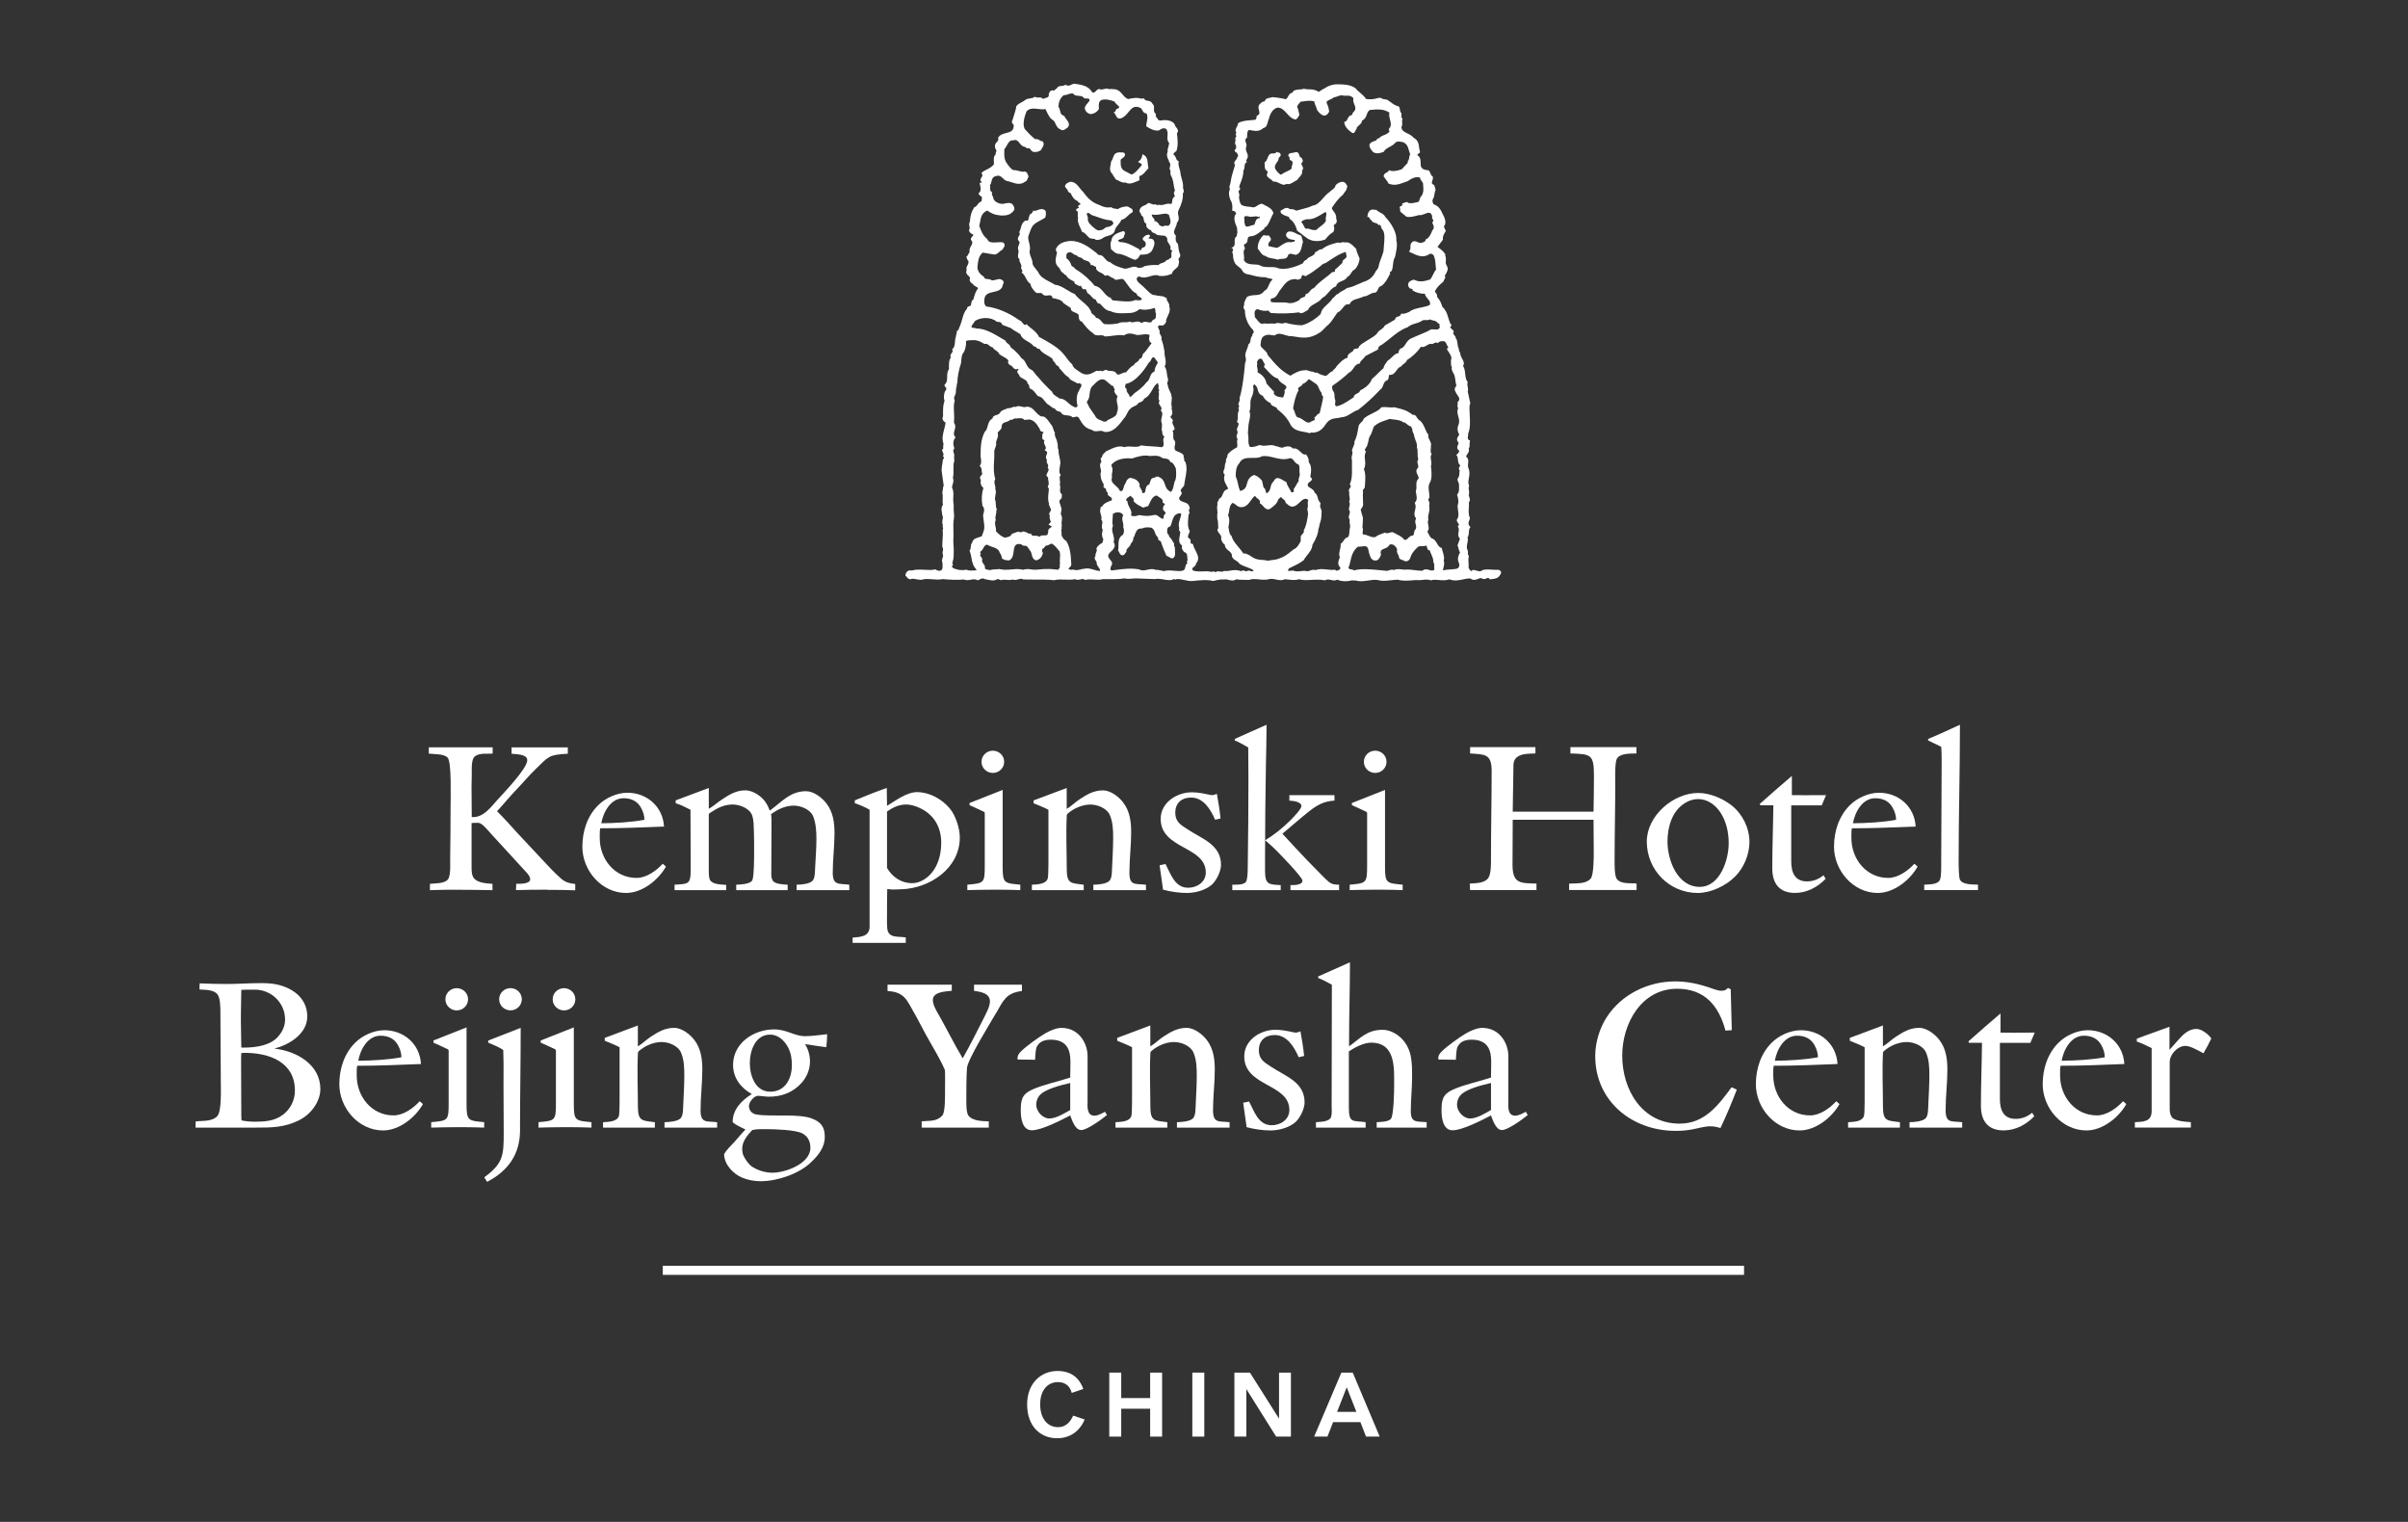 <?xml version="1.0" encoding="UTF-8"?><svg id="Artwork" xmlns="http://www.w3.org/2000/svg" viewBox="0 0 576 364"><rect x="0" y="0" width="576" height="364" fill="#333333" stroke="none"/><defs><style>.cls-1{fill:#fff;}</style></defs><g><g><path class="cls-1" d="M130.93,212.8c-2.5,0-5,0-7.5,.1l.05-1.51c.73,0,3.34,.1,3.34-1.09,0-.94-1.3-2.03-1.88-2.71-2.5-2.76-5-5.42-7.5-8.18-.57-.62-1.93-2.34-2.76-2.55-.15-.05-.31-.05-.47-.05-.47,0-.94,0-1.41,.05v10.47c0,.88,0,1.93,.52,2.66,.88,1.2,3.07,1.3,4.48,1.41v1.51c-2.87-.05-5.79-.1-8.65-.1-2.09,0-4.22,0-6.31,.1v-1.51c1.25-.16,3.49,0,4.32-1.09,.68-.89,.52-3.65,.52-4.79,.05-4.27,.1-8.55,.1-12.82,0-1.98,.26-10.32-.68-11.46-.83-.99-3.34-.83-4.53-.99v-1.51h15.27v1.51c-1.3,.1-3.13-.21-4.22,.63-1.04,.78-.73,3.65-.78,4.85,0,.73-.05,1.62-.05,2.35,0,2.45,.05,4.9,.05,7.35h.36c2.5,0,4.17-2.34,5.73-4.06,1.51-1.67,7.19-7.55,7.19-9.54,0-1.51-2.71-1.41-3.75-1.56v-1.51h13.45v1.51c-4.64,.26-4.53,.63-7.71,3.7-1.61,1.56-3.13,3.39-4.69,5-1.56,1.62-2.97,3.39-4.53,5.06,1.77,1.72,3.44,3.65,5.11,5.47,2.29,2.45,4.58,4.9,6.88,7.35,.83,.89,3.07,3.23,4.01,3.8,.94,.57,1.62,.63,2.71,.78v1.51c-2.24-.1-4.43-.1-6.67-.1Z"/><path class="cls-1" d="M149.77,213.58c-5.89,0-10.47-5.37-10.47-11.05,0-3.65,1.15-7.3,3.75-9.9,1.77-1.77,4.48-3.02,7.03-3.02,4.69,0,8.49,3.34,8.75,8.08-5.11,.21-10.16,.42-15.27,.42-.1,.52-.1,1.04-.1,1.56v.78c0,5,3.54,9.53,8.81,9.53,2.35,0,4.74-1.72,6.25-3.39l.78,.68c-1.82,3.23-5.68,6.31-9.54,6.31Zm3.6-20.32c-.88-1.67-2.4-2.34-4.22-2.34-3.08,0-4.85,3.34-5.32,5.99,3.49-.05,6.88-.21,10.32-.83,0-.94-.31-1.98-.78-2.81Z"/><path class="cls-1" d="M190.55,212.9v-1.3c.99,0,3.18-.16,3.86-.99,.57-.73,.52-2.14,.57-3.02,.1-2.29,.31-4.59,.31-6.88,0-1.82-.1-3.75-.78-5.47-.68-1.67-2.97-2.55-4.64-2.55-2.03,0-3.8,.88-5.42,2.03,.1,.62,.1,1.3,.1,1.93,0,4.12-.05,8.23-.05,12.35,0,.52,.05,1.09,.31,1.56,.47,.94,2.71,.99,3.6,1.04v1.3h-12.3v-1.3c.94-.05,3.39-.1,3.86-1.09,.42-.94,.42-5.47,.42-6.72,0-1.62,0-3.23-.05-4.85-.05-1.3,0-2.66-.42-3.91-.57-1.67-2.97-2.61-4.64-2.61-2.14,0-3.75,.88-5.47,2.03-.16,.1-.26,.16-.26,.42v13.44c0,.57,0,1.67,.31,2.19,.62,1.09,2.76,1.04,3.85,1.15v1.25h-12.35v-1.3c3.18-.21,3.86,0,3.86-3.44,0-4.85-.05-9.64-.05-14.49-1.15-.57-2.34-1.2-3.54-1.56v-.68l7.92-2.97v5c1.09-.63,2.03-1.51,3.07-2.19,1.82-1.2,3.44-2.24,5.68-2.24,1.77,0,3.91,1.41,4.85,2.87,.42,.63,.73,1.3,.99,1.98,2.81-2.03,4.85-4.64,8.65-4.64,1.88,0,3.8,1.51,4.9,2.92,1.61,2.09,1.93,4.59,1.93,7.14,0,3.13-.42,6.31-.42,9.43s1.46,2.55,3.96,2.87v1.3h-12.61Z"/><path class="cls-1" d="M215.62,212.69l-1.36,.05c-.68,.05-1.36,0-2.03-.1-.05,1.82-.05,3.65-.05,5.47,0,1.3-.05,2.66,.05,3.91,.21,2.5,2.71,1.88,4.43,2.19v1.3h-12.71v-1.25c1.88-.16,4.06-.21,4.06-2.66v-27.93c-1.09-.62-2.34-1.15-3.54-1.56v-.68c2.55-1.04,5.06-2.08,7.66-2.97v.94c0,1.15,.05,2.19,.05,3.34,2.09-1.25,4.69-3.28,7.19-3.28,2.97,0,5.94,1.67,7.82,3.91,1.41,1.67,2.4,4.79,2.4,6.93,0,7.35-7.09,12.14-13.96,12.4Zm4.06-19.59c-.83-.36-1.98-.68-2.86-.68-1.82,0-3.18,.68-4.64,1.67v13.5c1.25,2.19,3.44,3.65,5.99,3.65,.99,0,1.88-.31,2.71-.78,3.08-1.82,4.27-5.47,4.27-8.86,0-3.91-1.88-6.98-5.47-8.49Z"/><path class="cls-1" d="M239.37,212.8h-2.14c-1.98,0-3.85,.05-5.84,.1v-1.3c4.01-.36,4.17-.36,4.17-4.59v-12.35c0-.16,0-.36-.15-.47-.68-.36-2.71-1.25-3.49-1.61v-.52l7.92-3.13v18.34c0,4.01,.36,3.96,4.22,4.33v1.3c-1.56-.05-3.13-.1-4.69-.1Zm-1.88-27.93c-1.46,0-2.71-1.15-2.71-2.66s1.25-2.66,2.71-2.66,2.71,1.15,2.71,2.66-1.25,2.66-2.71,2.66Z"/><path class="cls-1" d="M261.53,212.9v-1.3c.99,0,3.23-.16,3.91-.99,.57-.73,.52-2.14,.57-3.02,.1-2.4,.26-4.74,.26-7.14,0-1.82-.05-3.75-.78-5.47-.68-1.67-2.97-2.55-4.64-2.55-1.93,0-3.96,.88-5.42,2.14-.26,.21-.26,.36-.26,.68-.21,4.17,0,8.44,0,12.61,0,3.6,1.04,3.34,4.06,3.75v1.3h-12.4v-1.3c1.2-.1,3.34-.05,3.8-1.51,.21-.73,.16-5.68,.16-6.67v-9.75c-1.15-.62-2.35-1.04-3.55-1.56v-.68l7.92-2.97v5c1.09-.63,2.03-1.61,3.07-2.29,1.82-1.2,3.44-2.14,5.63-2.14,1.77,0,3.75,1.51,4.79,2.87,1.61,2.09,1.93,4.59,1.93,7.14,0,3.23-.42,6.46-.42,9.69s1.46,2.55,3.96,2.87v1.3h-12.61Z"/><path class="cls-1" d="M289.93,211.55c-1.51,1.36-4.01,2.03-5.99,2.03s-3.86-.31-5.73-.78c-.26-1.93-.57-3.91-.83-5.84l1.41-.31c1.25,2.35,2.19,5.68,5.42,5.68,2.14,0,4.22-1.36,4.22-3.65,0-6.36-10.79-5.52-10.79-12.82,0-3.91,3.85-6.36,7.45-6.36,1.56,0,2.92,.31,4.43,.63,.1,0,.26,.05,.36,.05,.42,0,.83-.16,1.2-.31,.36,1.93,.68,3.91,.88,5.89l-1.3,.31c-1.04-2.4-2.76-5.31-5.73-5.31-2.29,0-3.8,1.3-3.8,3.65,0,2.19,1.36,2.92,2.97,3.96,3.34,2.24,7.97,3.6,7.97,8.49,0,1.51-1.04,3.65-2.14,4.69Z"/><path class="cls-1" d="M294.77,212.9v-1.3c1.04-.05,3.13,.21,3.44-1.09,.26-1.09,.26-2.45,.26-3.6,.1-6.93,.16-13.76,.16-20.69,0-2.5-.05-4.95-.05-7.45-1.09-.57-2.09-1.25-3.23-1.67v-.36c2.5-1.15,5.06-2.24,7.61-3.39v.52c0,3.07-.1,6.1-.15,9.17-.11,7.24-.21,14.54-.21,21.78v3.44c0,3.34,.89,3.28,3.75,3.44v1.2h-11.57Zm13.91,0v-1.2c.78,0,2.87,.05,2.87-1.09,0-.83-5.84-6.82-6.88-7.82-.68-.63-1.36-1.2-2.03-1.82,2.14-1.3,4.22-2.97,5.99-4.74,.57-.57,2.66-2.66,2.66-3.44,0-1.09-2.14-1.25-2.87-1.3v-1.3h10.79v1.3c-2.5,.15-4.06,.99-6.05,2.55-2.19,1.72-4.27,3.6-6.41,5.37,2.66,2.87,5.26,5.73,8.03,8.49,.99,.99,2.03,2.14,3.13,3.07,.73,.57,1.51,.63,2.4,.63v1.3h-11.62Z"/><path class="cls-1" d="M330.83,212.8h-2.14c-1.98,0-3.85,.05-5.84,.1v-1.3c4.01-.36,4.17-.36,4.17-4.59v-12.35c0-.16,0-.36-.15-.47-.68-.36-2.71-1.25-3.49-1.61v-.52l7.92-3.13v18.34c0,4.01,.36,3.96,4.22,4.33v1.3c-1.56-.05-3.13-.1-4.69-.1Zm-1.88-27.93c-1.46,0-2.71-1.15-2.71-2.66s1.25-2.66,2.71-2.66,2.71,1.15,2.71,2.66-1.25,2.66-2.71,2.66Z"/><path class="cls-1" d="M375.34,212.9v-1.56c1.67-.1,3.96,.16,5.16-1.2,.73-.83,.73-5.11,.73-6.31,0-2.61-.05-5.16-.05-7.76h-19.33c0,3.6-.05,7.14-.05,10.73,0,4.59,1.88,4.43,5.73,4.53v1.56h-15.89l-.05-1.56c1.41-.1,3.55-.05,4.43-1.36,.73-1.09,.63-3.8,.63-5.11,0-6.77,.16-13.71,.16-20.48,0-4.17-1.72-3.91-5.16-4.17v-1.51h15.63v1.51c-1.25,.05-3.02,0-4.12,.68-1.2,.73-1.15,1.77-1.15,3.02-.05,3.39-.1,6.83-.16,10.22h19.33c.05-2.87,.1-5.68,.1-8.55,0-5.21-.73-5.21-5.63-5.37v-1.51h15.79v1.51c-1.36,.05-3.81-.1-4.64,1.2-.57,.89-.42,4.79-.42,5.94,0,6.1-.16,12.35-.16,18.45,0,.94-.05,3.75,.57,4.48,1.04,1.25,3.23,.88,4.69,1.04v1.56h-16.15Z"/><path class="cls-1" d="M415.07,209.62c-2.19,2.24-5.84,3.96-8.96,3.96-6.83,0-12.19-5.52-12.19-12.3,0-6.15,6.31-11.62,12.3-11.62,2.76,0,5.73,1.25,7.92,2.92,2.66,2.08,4.33,5.42,4.33,8.81,0,2.97-1.3,6.1-3.39,8.23Zm-3.59-15.37c-1.2-1.77-3.08-3.13-5.26-3.13-1.15,0-2.29,.36-3.23,.99-3.07,1.93-4.12,5.73-4.12,9.17,0,4.43,2.35,10.84,7.71,10.84,4.85,0,6.93-6.46,6.93-10.42,0-2.61-.57-5.26-2.03-7.45Z"/><path class="cls-1" d="M435.77,192.63h-7.3v13.44c0,2.55,.83,4.74,3.75,4.74,1.51,0,2.81-.52,3.96-1.46l.52,.83c-1.93,2.03-4.53,3.39-7.35,3.39-3.8,0-5.42-2.34-5.42-5.89,0-4.95,.21-10.11,.26-15.06h-3.13l-.1-.36c2.55-2.24,5.06-4.48,7.66-6.67v4.59c2.24,.05,4.43,0,6.67,0h1.51l-1.04,2.45Z"/><path class="cls-1" d="M449.17,213.58c-5.89,0-10.47-5.37-10.47-11.05,0-3.65,1.15-7.3,3.75-9.9,1.77-1.77,4.48-3.02,7.03-3.02,4.69,0,8.49,3.34,8.75,8.08-5.11,.21-10.16,.42-15.27,.42-.1,.52-.1,1.04-.1,1.56v.78c0,5,3.55,9.53,8.81,9.53,2.35,0,4.74-1.72,6.25-3.39l.78,.68c-1.82,3.23-5.68,6.31-9.54,6.31Zm3.6-20.32c-.88-1.67-2.4-2.34-4.22-2.34-3.08,0-4.85,3.34-5.32,5.99,3.49-.05,6.88-.21,10.32-.83,0-.94-.31-1.98-.78-2.81Z"/><path class="cls-1" d="M460.28,212.9v-1.3c1.09-.1,3.18,.05,3.75-1.15,.36-.83,.31-3.02,.31-4.01,0-7.97,.11-15.95,.11-23.92,0-1.3,0-2.61-.11-3.91-1.04-.47-2.08-1.04-3.13-1.51v-.36c2.55-1.04,5.05-2.24,7.61-3.39v.52c0,10.63-.31,21.31-.31,31.94,0,.88,0,3.85,.31,4.58,.57,1.25,3.13,1.15,4.33,1.2v1.3h-12.87Z"/></g><g><path class="cls-1" d="M71.58,267.93c-3.65,1.77-6.51,1.77-10.47,1.77h-14.33v-1.46c1.72-.26,3.91,.1,5.21-1.3,1.04-1.2,.83-6.31,.83-8.02,0-5.58-.1-11.15-.1-16.73,0-1.15,0-3.39-.68-4.33-.89-1.2-2.97-1.09-4.33-1.2l.05-1.46c2.19,.1,4.33,.15,6.51,.15,2.66,0,5.32-.21,7.97-.21,.63,0,1.3,0,1.93,.05,4.53,.26,9.33,2.81,9.33,7.92,0,4.12-4.22,6.72-7.76,7.66v.05c5.16,.57,10.89,3.8,10.89,9.64,0,3.08-2.35,6.15-5.06,7.45Zm-10.63-31.21c-1.09,0-2.14-.05-3.23,.05,0,1.98-.1,3.96-.1,5.94v1.56c0,2.08,.1,4.17,.1,6.25,.16,.05,.36,.05,.52,.05,2.87,0,6.57-.47,8.44-2.82,.94-1.15,1.51-2.4,1.51-3.91,0-3.96-3.28-7.14-7.24-7.14Zm-2.4,15.11c-.26,0-.57,0-.83,.05-.05,.62-.05,1.3-.05,1.93,0,4.38,.05,8.76,.05,13.13,0,.36,.05,.68,.05,1.04,1.04,.21,2.14,.31,3.23,.31,2.34,0,4.64-.16,6.62-1.62,1.88-1.41,2.92-3.49,2.92-5.84,0-6.82-6.15-9.01-11.99-9.01Z"/><path class="cls-1" d="M91.64,270.38c-5.89,0-10.47-5.37-10.47-11.05,0-3.65,1.15-7.3,3.75-9.9,1.77-1.77,4.48-3.02,7.03-3.02,4.69,0,8.49,3.34,8.75,8.08-5.11,.21-10.16,.42-15.27,.42-.1,.52-.1,1.04-.1,1.56v.78c0,5,3.54,9.53,8.81,9.53,2.35,0,4.74-1.72,6.25-3.39l.78,.68c-1.82,3.23-5.68,6.31-9.54,6.31Zm3.6-20.32c-.88-1.67-2.4-2.34-4.22-2.34-3.08,0-4.85,3.34-5.32,5.99,3.49-.05,6.88-.21,10.32-.83,0-.94-.31-1.98-.78-2.81Z"/><path class="cls-1" d="M111.13,269.6h-2.14c-1.98,0-3.85,.05-5.84,.1v-1.3c4.01-.36,4.17-.36,4.17-4.59v-12.35c0-.16,0-.36-.15-.47-.68-.36-2.71-1.25-3.49-1.61v-.52l7.92-3.13v18.34c0,4.01,.36,3.96,4.22,4.33v1.3c-1.56-.05-3.13-.1-4.69-.1Zm-1.88-27.93c-1.46,0-2.71-1.15-2.71-2.66s1.25-2.66,2.71-2.66,2.71,1.15,2.71,2.66-1.25,2.66-2.71,2.66Z"/><path class="cls-1" d="M124.4,269.7v.52c0,5.78-2.71,9.74-7.87,12.45-.26-.36-.47-.68-.68-1.09,4.48-3.28,4.64-5.21,4.64-10.52,0-3.86-.05-7.71-.05-11.57,0-2.61,.05-5.16-.05-7.76,0-.36,.1-.52-.21-.73-.78-.52-2.45-1.25-3.39-1.61v-.52l7.76-3.02v.42c0,7.76-.16,15.68-.16,23.45Zm-2.29-28.04c-1.46,0-2.71-1.15-2.71-2.66s1.25-2.66,2.71-2.66,2.71,1.15,2.71,2.66-1.25,2.66-2.71,2.66Z"/><path class="cls-1" d="M136.79,269.6h-2.14c-1.98,0-3.85,.05-5.84,.1v-1.3c4.01-.36,4.17-.36,4.17-4.59v-12.35c0-.16,0-.36-.15-.47-.68-.36-2.71-1.25-3.49-1.61v-.52l7.92-3.13v18.34c0,4.01,.36,3.96,4.22,4.33v1.3c-1.56-.05-3.13-.1-4.69-.1Zm-1.88-27.93c-1.46,0-2.71-1.15-2.71-2.66s1.25-2.66,2.71-2.66,2.71,1.15,2.71,2.66-1.25,2.66-2.71,2.66Z"/><path class="cls-1" d="M158.95,269.7v-1.3c.99,0,3.23-.16,3.91-.99,.57-.73,.52-2.14,.57-3.02,.1-2.4,.26-4.74,.26-7.14,0-1.82-.05-3.75-.78-5.47-.68-1.67-2.97-2.55-4.64-2.55-1.93,0-3.96,.88-5.42,2.14-.26,.21-.26,.36-.26,.68-.21,4.17,0,8.44,0,12.61,0,3.6,1.04,3.34,4.06,3.75v1.3h-12.4v-1.3c1.2-.1,3.34-.05,3.8-1.51,.21-.73,.16-5.68,.16-6.67v-9.75c-1.15-.62-2.35-1.04-3.55-1.56v-.68l7.92-2.97v5c1.09-.63,2.03-1.61,3.07-2.29,1.82-1.2,3.44-2.14,5.63-2.14,1.77,0,3.75,1.51,4.79,2.87,1.61,2.09,1.93,4.59,1.93,7.14,0,3.23-.42,6.46-.42,9.69s1.46,2.55,3.96,2.87v1.3h-12.61Z"/><path class="cls-1" d="M197.66,250.47c-1.67-.21-3.39-.47-5.06-.73,.73,1.25,1.15,2.66,1.15,4.12,0,1.88-.73,3.7-1.98,5.11-2.08,2.34-4.79,3.34-7.87,3.34-.88,0-1.82-.21-2.61-.21-.94,0-2.14,1.51-2.14,2.4,0,1.15,.78,1.93,1.88,2.08,3.65,.57,10.11-.31,13.29,.99,2.19,.88,2.97,2.08,2.97,4.38,0,2.5-1.56,4.38-3.23,5.99-2.87,2.81-8.13,4.58-12.09,4.58-1.51,0-3.02-.26-4.38-.83-2.19-.88-4.38-3.18-4.38-5.68,.63-1.04,1.61-1.98,2.45-2.87,.89-.99,1.72-2.03,2.66-2.97-1.04-.57-2.19-.99-3.07-1.77,0-3.02,2.08-5.16,4.58-6.72-2.61-1.46-4.48-3.85-4.48-6.98,0-5.21,4.95-8.49,9.8-8.49,3.13,0,4.79,1.62,7.45,1.62,1.77,0,3.49-.31,5.26-.47,0,1.04-.1,2.08-.21,3.13Zm-5.79,20.59c-1.61-.83-6.57-.99-8.49-.99-1.09,0-2.35-.05-3.44,.21-1.2,1.3-2.4,2.66-2.4,4.53,0,.31,.05,.68,.1,.99,.15,.88,1.46,2.76,2.24,3.23,1.46,.94,3.18,1.46,4.9,1.46,3.13,0,9.07-2.19,9.07-5.94,0-1.51-.57-2.76-1.98-3.49Zm-2.61-18.29c-.36-2.45-2.34-5.31-5.05-5.31-3.55,0-4.85,3.85-4.85,6.83s1.3,6.82,4.9,6.82,5.16-3.18,5.16-6.36c0-.68-.05-1.3-.16-1.98Z"/><path class="cls-1" d="M238.23,242.35c-1.35,2.34-6.83,11.15-6.93,13.13-.15,2.45-.15,4.9-.15,7.35,0,.94-.05,3.18,.47,3.96,.99,1.36,3.39,1.36,4.9,1.41v1.51h-16.05v-1.51c1.82-.21,3.55,.15,4.95-1.41,.73-.83,.63-5,.63-6.2,0-1.46,.05-2.97,0-4.43-.05-.94-3.86-7.4-4.53-8.6-.99-1.77-1.88-3.65-2.92-5.42-.68-1.15-1.41-2.76-2.34-3.65-1.15-1.09-2.45-1.36-3.96-1.46v-1.51h15.37v1.46c-1.41,.15-4.53,.21-4.53,2.19,0,1.09,.73,2.4,1.25,3.28,2.03,3.54,3.8,7.19,5.89,10.68,1.77-3.13,3.39-6.36,5-9.54,.57-1.15,1.51-2.81,1.51-4.06,0-2.03-2.24-2.29-3.8-2.55v-1.46h11.46v1.51c-3.8,.47-4.43,2.24-6.2,5.32Z"/><path class="cls-1" d="M258.61,270.28c-1.46,0-2.19-2.4-2.61-3.49-2.09,1.09-6.83,3.55-9.17,3.55s-2.66-2.97-2.66-4.74c0-2.45,.26-3.86,2.66-4.95,2.55-1.2,6.36-1.98,9.17-2.92,0,0,.05-2.82,.05-3.8,0-2.71-.78-5.26-4.69-5.26-2.03,0-2.87,.78-3.34,1.67-.26,.42-.36,1.82-.42,3.13l-4.17-.05c-.16-.89,.31-1.46,.73-1.88,1.15-1.2,4.33-3.49,5.78-4.33,1.09-.63,2.66-1.36,3.96-1.36,4.38,0,6.25,3.96,6.25,6.67v10.63c0,1.36-.31,3.7,1.67,3.7,.78,0,1.82-.57,2.5-.94l.47,.78c-1.2,.99-4.74,3.6-6.2,3.6Zm-2.61-11.25c-1.93,.47-6.25,1.41-7.5,3.18-.42,.57-.63,1.36-.63,2.03,0,1.56,1.51,3.28,3.13,3.28s3.65-1.25,5-2.03v-6.46Z"/><path class="cls-1" d="M281.53,269.7v-1.3c.99,0,3.23-.16,3.91-.99,.57-.73,.52-2.14,.57-3.02,.1-2.4,.26-4.74,.26-7.14,0-1.82-.05-3.75-.78-5.47-.68-1.67-2.97-2.55-4.64-2.55-1.93,0-3.96,.88-5.42,2.14-.26,.21-.26,.36-.26,.68-.21,4.17,0,8.44,0,12.61,0,3.6,1.04,3.34,4.06,3.75v1.3h-12.4v-1.3c1.2-.1,3.34-.05,3.8-1.51,.21-.73,.16-5.68,.16-6.67v-9.75c-1.15-.62-2.35-1.04-3.55-1.56v-.68l7.92-2.97v5c1.09-.63,2.03-1.61,3.07-2.29,1.82-1.2,3.44-2.14,5.63-2.14,1.77,0,3.75,1.51,4.79,2.87,1.61,2.09,1.93,4.59,1.93,7.14,0,3.23-.42,6.46-.42,9.69s1.46,2.55,3.96,2.87v1.3h-12.61Z"/><path class="cls-1" d="M309.92,268.35c-1.51,1.36-4.01,2.03-5.99,2.03s-3.86-.31-5.73-.78c-.26-1.93-.57-3.91-.83-5.84l1.41-.31c1.25,2.35,2.19,5.68,5.42,5.68,2.14,0,4.22-1.36,4.22-3.65,0-6.36-10.79-5.52-10.79-12.82,0-3.91,3.85-6.36,7.45-6.36,1.56,0,2.92,.31,4.43,.63,.1,0,.26,.05,.36,.05,.42,0,.83-.16,1.2-.31,.36,1.93,.68,3.91,.88,5.89l-1.3,.31c-1.04-2.4-2.76-5.31-5.73-5.31-2.29,0-3.8,1.3-3.8,3.65,0,2.19,1.36,2.92,2.97,3.96,3.34,2.24,7.97,3.6,7.97,8.49,0,1.51-1.04,3.65-2.14,4.69Z"/><path class="cls-1" d="M329.31,269.7v-1.3c.88-.05,3.02-.05,3.49-.94,.57-1.15,.68-6.15,.68-7.61,0-4.27,.47-10.47-5.52-10.47-1.72,0-3.91,1.15-5.31,2.08v13.34c0,3.91,.83,3.18,4.01,3.6v1.3h-11.88v-1.3c1.04-.1,3.34-.05,3.65-1.36,.21-.83,.1-1.82,.1-2.71,0-9.28,.05-18.5,.05-27.77v-1.04c-1.04-.57-2.19-1.2-3.28-1.61v-.36l7.61-3.39v.36c0,5.99-.21,12.04-.21,18.03v1.72c2.82-2.03,4.27-3.96,8.08-3.96,1.56,0,3.28,.89,4.38,1.98,2.66,2.66,2.61,5.84,2.61,9.38,0,2.71-.31,5.37-.31,8.03,0,3.02,1.46,2.45,3.8,2.71v1.3h-11.93Z"/><path class="cls-1" d="M359.26,270.28c-1.46,0-2.19-2.4-2.61-3.49-2.09,1.09-6.83,3.55-9.17,3.55s-2.66-2.97-2.66-4.74c0-2.45,.26-3.86,2.66-4.95,2.55-1.2,6.36-1.98,9.17-2.92,0,0,.05-2.82,.05-3.8,0-2.71-.78-5.26-4.69-5.26-2.03,0-2.87,.78-3.34,1.67-.26,.42-.36,1.82-.42,3.13l-4.17-.05c-.16-.89,.31-1.46,.73-1.88,1.15-1.2,4.33-3.49,5.78-4.33,1.09-.63,2.66-1.36,3.96-1.36,4.38,0,6.25,3.96,6.25,6.67v10.63c0,1.36-.31,3.7,1.67,3.7,.78,0,1.82-.57,2.5-.94l.47,.78c-1.2,.99-4.74,3.6-6.2,3.6Zm-2.61-11.25c-1.93,.47-6.25,1.41-7.5,3.18-.42,.57-.63,1.36-.63,2.03,0,1.56,1.51,3.28,3.13,3.28s3.65-1.25,5-2.03v-6.46Z"/><path class="cls-1" d="M411.55,269.81c-.78-.26-1.62-.42-2.4-.42-1.46,0-2.87,.47-4.33,.73-1.3,.26-2.66,.36-4.01,.36-10.42,0-19.23-7.09-19.23-17.92,0-3.13,1.04-6.67,2.76-9.28,3.54-5.47,9.9-8.55,16.36-8.55,2.71,0,5.26,.52,7.82,1.35,.99,.31,2.24,.89,3.28,.89,.57,0,1.15-.16,1.51-.68l.68,.31,.26,9.8-1.51,.1c-1.61-5.99-5-10.01-11.57-10.01-8.55,0-13.13,8.34-13.13,16,0,8.13,4.74,16.26,13.71,16.26,5.99,0,9.22-4.33,12.45-8.7l1.25,.57c-1.2,3.07-2.45,6.15-3.91,9.17Z"/><path class="cls-1" d="M430.48,270.38c-5.89,0-10.47-5.37-10.47-11.05,0-3.65,1.15-7.3,3.75-9.9,1.77-1.77,4.48-3.02,7.03-3.02,4.69,0,8.49,3.34,8.75,8.08-5.11,.21-10.16,.42-15.27,.42-.1,.52-.1,1.04-.1,1.56v.78c0,5,3.54,9.53,8.81,9.53,2.35,0,4.74-1.72,6.25-3.39l.78,.68c-1.82,3.23-5.68,6.31-9.54,6.31Zm3.6-20.32c-.88-1.67-2.4-2.34-4.22-2.34-3.08,0-4.85,3.34-5.32,5.99,3.49-.05,6.88-.21,10.32-.83,0-.94-.31-1.98-.78-2.81Z"/><path class="cls-1" d="M456.77,269.7v-1.3c.99,0,3.23-.16,3.91-.99,.57-.73,.52-2.14,.57-3.02,.1-2.4,.26-4.74,.26-7.14,0-1.82-.05-3.75-.78-5.47-.68-1.67-2.97-2.55-4.64-2.55-1.93,0-3.96,.88-5.42,2.14-.26,.21-.26,.36-.26,.68-.21,4.17,0,8.44,0,12.61,0,3.6,1.04,3.34,4.06,3.75v1.3h-12.4v-1.3c1.2-.1,3.34-.05,3.8-1.51,.21-.73,.16-5.68,.16-6.67v-9.75c-1.15-.62-2.35-1.04-3.55-1.56v-.68l7.92-2.97v5c1.09-.63,2.03-1.61,3.07-2.29,1.82-1.2,3.44-2.14,5.63-2.14,1.77,0,3.75,1.51,4.79,2.87,1.61,2.09,1.93,4.59,1.93,7.14,0,3.23-.42,6.46-.42,9.69s1.46,2.55,3.96,2.87v1.3h-12.61Z"/><path class="cls-1" d="M485.68,249.43h-7.3v13.44c0,2.55,.83,4.74,3.75,4.74,1.51,0,2.81-.52,3.96-1.46l.52,.83c-1.93,2.03-4.53,3.39-7.35,3.39-3.8,0-5.42-2.34-5.42-5.89,0-4.95,.21-10.11,.26-15.06h-3.13l-.1-.36c2.55-2.24,5.06-4.48,7.66-6.67v4.59c2.24,.05,4.43,0,6.67,0h1.51l-1.04,2.45Z"/><path class="cls-1" d="M499.09,270.38c-5.89,0-10.47-5.37-10.47-11.05,0-3.65,1.15-7.3,3.75-9.9,1.77-1.77,4.48-3.02,7.03-3.02,4.69,0,8.49,3.34,8.75,8.08-5.11,.21-10.16,.42-15.27,.42-.1,.52-.1,1.04-.1,1.56v.78c0,5,3.54,9.53,8.81,9.53,2.35,0,4.74-1.72,6.25-3.39l.78,.68c-1.82,3.23-5.68,6.31-9.54,6.31Zm3.6-20.32c-.88-1.67-2.4-2.34-4.22-2.34-3.08,0-4.85,3.34-5.32,5.99,3.49-.05,6.88-.21,10.32-.83,0-.94-.31-1.98-.78-2.81Z"/><path class="cls-1" d="M527.08,251.93c-1.09-.57-3.08-1.77-4.33-1.77-1.88,0-3.75,2.03-3.75,3.91v11.15c0,.68,.11,1.35,.47,1.93,.68,1.04,3.44,1.15,4.59,1.25v1.3h-13.39v-1.3c1.98-.1,4.01-.05,4.01-2.66v-15.06c-1.15-.57-2.35-1.15-3.55-1.56v-.68c2.55-.99,5.26-1.88,7.82-2.86v5.52c.68-.78,1.35-1.51,2.03-2.29,1.2-1.35,2.5-2.71,4.43-2.71,1.2,0,2.92,1.3,3.54,2.29-.57,1.2-1.2,2.4-1.88,3.54Z"/></g><g><path class="cls-1" d="M259.45,339.51c-.55,1.49-2.45,4.49-6.57,4.49s-7.19-2.96-7.19-8.09,3.37-8,7.29-8c4.31,0,5.66,2.94,6.15,4.31l-2.78,.94c-.29-1.29-1.22-2.59-3.29-2.59-2.51,0-4.25,2.02-4.25,5.31,0,3.49,1.84,5.47,4.27,5.47,2.27,0,3.23-1.88,3.62-2.76l2.76,.92Z"/><path class="cls-1" d="M275.12,328.3h2.86v15.31h-2.86v-6.67h-6.92v6.67h-2.86v-15.31h2.86v6.09h6.92v-6.09Z"/><path class="cls-1" d="M285.21,328.3h2.86v15.31h-2.86v-15.31Z"/><path class="cls-1" d="M298.13,332.24v11.37h-2.86v-15.31h3.72l6.96,11.01v-11.01h2.84v15.31h-3.53l-7.13-11.37Z"/><path class="cls-1" d="M314.35,343.61l6.51-15.31h2.72l6.45,15.31h-3.27l-1.35-3.47h-6.53l-1.35,3.47h-3.18Zm5.49-5.92h4.61l-2.31-5.88-2.31,5.88Z"/></g><rect class="cls-1" x="158.54" y="302.75" width="258.64" height="2.17"/></g><g><path class="cls-1" d="M358.62,136.29h-.02s-.02,0-.02,0c-.57,.03-1.14,0-1.7-.04-1.03-.06-1.92-.12-2.46,.24-.34,.26-.8,.12-1.25-.02-.47-.14-.96-.29-1.2,.14-.24-.08-.39-.32-.55-.56-.05-.07-.09-.14-.14-.21,.06-.42,.03-.78,0-1.15-.04-.48-.08-.98,.07-1.69v-.07s-.04-.04-.04-.04c-.21-.16-.2-.35-.18-.6,.01-.19,.03-.41-.06-.67,0,0-.01-.02-.02-.03-.01-.02-.02-.05-.04-.06-.25-.51-.13-1.09-.01-1.65,.1-.49,.2-.96,.03-1.34,.28-.4,.3-.82,.32-1.22,.02-.41,.04-.8,.33-1.17l.06-.08-.07-.07c-.61-.6-.4-1.13-.19-1.64,.05-.11,.09-.23,.13-.33v-.03s-.01-.07-.03-.11v-.04c-.34-.82-.29-1.62-.23-2.4,.03-.47,.06-.92,0-1.34,.39-.33,.23-.8,.11-1.19-.07-.22-.14-.43-.12-.58,.14-.45,.08-.76,.02-1.07-.06-.31-.11-.6,.05-1.03l.02-.04-.02-.04c-.28-.53-.17-1.15-.05-1.8,.12-.67,.25-1.42-.03-2.2-.25-.47-.2-.93-.15-1.37,.06-.55,.12-1.13-.5-1.59,.07-.22,.2-.42,.33-.62,.24-.34,.53-.76,.28-1.25,.24-.33,.25-.71,.25-1.11,0-.26,0-.53,.07-.79l.03-.1-.1-.03c-.5-.15-.47-.48-.39-1.02,.03-.2,.06-.41,.04-.6,.55-1.31,.45-2.98,.37-4.45-.06-.99-.11-1.93,.03-2.63h.14l-.65-2.97c.07-.16,.09-.32,.07-.48,0-.23-.04-.49-.09-.73-.05-.3-.1-.61-.08-.87h.19l-.12-.17c-.43-.6-.51-1.31-.58-2-.07-.64-.14-1.3-.51-1.87,.41-.57,.1-1.14-.2-1.69-.2-.36-.4-.73-.43-1.11,0-.22-.09-.39-.19-.56-.11-.2-.21-.38-.16-.64v-.04s-.01-.03-.01-.03c-.23-.39-.29-.84-.34-1.28-.06-.5-.11-.97-.43-1.32,.02-.29-.15-.48-.31-.66-.15-.17-.29-.33-.3-.56,.09-.09,.14-.2,.14-.3,0-.23-.23-.42-.45-.61-.19-.17-.4-.34-.39-.49,0-.09,.1-.2,.28-.3l.05-.03v-.06c0-.06-.04-.1-.06-.11-.36-.46-.54-1.06-.72-1.69-.04-.12-.07-.25-.11-.37-.22-.73-.53-1.57-1.3-2.25-.27-.82-.61-1.73-1.22-2.27,0-.57-.16-.93-.59-1.37,.33-.96,1.24-1.74,1.84-2.25l.24-.21v-.05c0-.13,.09-.26,.18-.41,.16-.25,.36-.55,.11-.91,.05-.09,.11-.18,.16-.27,.4-.65,.8-1.33,.32-2.13-.29-.48-.26-.73-.23-1.04,.02-.12,.03-.24,.03-.39s-.01-.29-.04-.44c.04-.16-.06-.35-.14-.51-.03-.05-.06-.12-.08-.17h.2l-.09-.16c-.38-.68-.94-1.09-1.59-1.58-.09-.07-.19-.14-.28-.21l1.29-1.7v-.04c-.08-.72,.15-1.12,.5-1.73,.06-.09,.11-.19,.18-.3l.02-.04-.02-.05c-.05-.15-.13-.3-.2-.44-.21-.4-.32-.65-.09-.83l.03-.03c.43-.76-.03-1.81-.18-2.12-.11-.21-.21-.43-.32-.64-.44-.94-.86-1.83-2.14-2.27-.21-.35-.4-.84-.16-1.25,.24-.34,.31-.78,.37-1.19,.05-.35,.1-.67,.25-.9l.03-.04-.06-.23c-.08-.35-.17-.75-.31-.99l-.02-.03h-.03c-.43-.2-.49-.38-.49-.53,0-.14,.06-.29,.11-.46,.11-.31,.24-.67,.07-1.07l-.02-.04-.04-.02c-.27-.1-.37-.39-.48-.68-.12-.34-.26-.72-.67-.72-.03,0-.06,0-.08,0-1.56-.19-1.57-.93-1.58-1.79,0-.62-.02-1.31-.7-1.75-.05-.09-.07-.16-.07-.2,0-.07,.06-.11,.21-.18,.14-.07,.32-.17,.41-.37l.02-.04v-.04c-.12-.29-.16-.63-.21-.99-.11-.87-.24-1.86-1.33-2.39-.38-.51-.94-.78-1.47-1.04-.75-.36-1.4-.67-1.45-1.55,.24-.36,.21-.75,.18-1.12-.02-.28-.04-.55,.06-.79l.03-.08-.06-.05c-.26-.21-.24-.47-.21-.79,.01-.15,.03-.3,0-.45v-.04s-.04-.03-.04-.03c-.24-.21-.28-.48-.32-.78-.04-.28-.07-.57-.3-.79l-.03-.03h-.04c-.69-.12-1.28-.56-1.84-.98-.27-.2-.55-.41-.83-.58h-.03c-.11-.04-.25-.06-.4-.08-.37-.05-.84-.11-1.01-.33l-.03-.04h-.62c-1.07,.35-1.9,.42-2.96,.27-.44-.67-1.05-1.18-1.54-1.59-.21-.17-.4-.33-.54-.47-.95-1.38-3.23-1.45-4.73-1.45-.09,0-.17,0-.26,0h-.24c-.97,.11-1.89,.43-2.48,.88-.41,.17-.78,.43-1.11,.65-.15,.1-.29,.2-.43,.28-.89-.58-1.61-.6-2.3-.61-.4,0-.82-.02-1.26-.14h-.04s-.04,.01-.04,.01c-.19,.11-.54,.13-.92,.16-.69,.05-1.55,.1-1.72,.78-.57,.04-.83,.5-1.06,.91-.19,.34-.36,.63-.66,.63-.12,0-.25-.04-.43-.13h-.03c-.87-.17-1.75-.27-2.52-.36h-.03s-.03,0-.03,0c-.16,.07-.36,.1-.57,.14-.51,.08-1.13,.18-1.37,.93-.38-.13-.8,.29-1.04,.53-.06,.06-.14,.14-.16,.15l-.03,.03c-.33,.41-.2,.9-.09,1.33,.15,.58,.28,1.03-.49,1.35l-.07,.03v.07c0,.48-.1,.73-.35,.86-.32,.04-.66,.07-1.02,.1-1.02,.08-2.17,.17-3.03,.69l-.05,.03v.06c0,.28-.15,.55-.29,.82-.22,.42-.48,.89-.09,1.36-.21,.23-.15,.47-.1,.67,.06,.24,.1,.42-.17,.64l-.08,.06,.06,.08c.14,.21,.08,.44,.02,.68-.07,.29-.15,.62,.15,.89,.08,.4,.12,.79-.16,1-.11,.11-.16,.23-.14,.34,.03,.2,.25,.32,.44,.43,.04,.02,.09,.05,.12,.07,.03,.1,.08,.19,.12,.29,.15,.31,.24,.5-.02,.69l-.04,.03v.05c-.03,.28-.2,.48-.37,.67-.25,.29-.54,.62-.16,1.19-.07,.22-.14,.44-.21,.66-.35,1.13-.68,2.21-.82,3.23-.04,.36-.12,.6-.19,.82-.11,.33-.2,.59,0,1.03-.43,.87-.18,1.88,.12,2.6,.13,.19,.22,.38,.3,.62,.18,.55,.18,1.11,.12,1.84v.1s.5,.1,.5,.1c.04,.04,.08,.08,.13,.11,.15,.13,.3,.26,.32,.45-.82,1.02-.26,2.32,.11,3.18,.04,.08,.07,.16,.1,.24h-.08l.07,.15c.1,.23,.12,.36,.05,.39l-.11,.05,.07,.1c.16,.24,.1,.44,.03,.67-.06,.18-.12,.39-.07,.62-.57,.37-.54,.93-.52,1.43,.02,.55,.04,1.03-.61,1.32l-.22,.1,.22,.1c.3,.14,.26,.28,.14,.57-.09,.24-.21,.52,.05,.77,0,.8,.1,1.33,.35,1.91,.15,.5,.58,.83,1,1.15,.36,.27,.69,.53,.85,.88,.25,.44,.33,.5,.57,.62,.08,.05,.19,.1,.34,.2l.04,.02c.65,.12,1.17,.25,1.62,.37,.87,.22,1.63,.42,3,.42,.32,.15,.61,.2,.88,.25,.29,.05,.56,.1,.87,.26-.5,.37-.75,.94-.97,1.45-.25,.57-.47,1.07-.96,1.23h-.03s-.02,.04-.02,.04c-.71,.96-1.44,1-2.28,1.05-.56,.03-1.19,.07-1.87,.4l-.03,.02-.07,.12c-.32,.59-.73,1.32-.6,1.87-.31,.48-.14,.74,.03,1,.06,.08,.11,.17,.16,.26-.06,1.11,.35,2.51,1.04,3.58,.26,.39,.53,.72,.81,1l.31,.61c-.23,.19-.47,.58-.42,.87-.32,.31-.37,.68-.42,1.03-.05,.37-.1,.73-.48,1.01l-.04,.03v.05c-.04,.34-.18,.71-.34,1.1-.27,.68-.56,1.39-.27,2.08,.07,.57,0,.81-.18,1.25v.03c-.2,2.34-.47,4.5-.8,6.23-.14,.71-.3,1.4-.52,2.12v.04s0,.04,0,.04c.14,.31,.03,.54-.09,.79-.14,.3-.3,.64,.04,1.08-.14,.17-.21,.35-.2,.52,0,.13,.06,.26,.15,.37-.31,.48-.31,1.03-.31,1.55,0,.44,0,.85-.19,1.18l-.05,.1,.1,.05c.48,.26,.36,.6,.12,1.14-.13,.29-.25,.56-.16,.82,.23,.37,.12,.65,.01,.94-.12,.32-.26,.68,.13,1.12-.17,.37-.14,.73-.1,1.07,.03,.3,.06,.6-.04,.93-.46,.24-1.48,.81-2.02,1.44l-.07,.07c-.07,.09-.14,.17-.18,.25l-.02,.03v.03c.04,.3-.07,.49-.17,.7-.12,.24-.26,.5-.18,.93-.23,.38-.27,.8-.3,1.18-.03,.32-.06,.6-.21,.8-.17,.36-.19,.83,.22,1.13-.37,.8-.07,1.81,.38,2.45,.03,.15,.12,.29,.21,.43,.1,.16,.2,.32,.17,.43-.02,.08-.1,.15-.23,.22-.59,.11-.81,.63-1.03,1.14-.19,.46-.37,.89-.8,1.04l-.07,.03v.08c0,.11-.09,.25-.18,.39-.15,.24-.33,.54-.19,.85-.16,.6-.1,1.16-.04,1.66,.02,.2,.04,.39,.05,.57h-.07v1.21c.16,.37,.18,.88,.2,1.41,0,.28,.02,.57,.05,.86-.45,.43-.07,.9,.26,1.31,.2,.24,.4,.5,.44,.73-.15,.78,.33,1.58,.88,1.98-.02,.62,.41,.98,.83,1.33l.06,.04c.4,.34,.78,.65,.78,1.2,.05,.6,.46,.86,.9,1.13,.32,.19,.65,.4,.87,.75l.03,.03c.47,.35,1.05,.57,1.68,.8,.6,.22,1.21,.45,1.72,.81-.19,.3-.41,.24-.76,.15-.18-.05-.38-.11-.59-.11h-.05l-.03,.04c-.15,.19-.33,.15-.62,.05-.28-.09-.63-.19-.96,.06-1-.4-1.86-.26-2.63-.13-.51,.08-.99,.16-1.43,.06h-.06s-.04,.04-.04,.04c-.18,.21-.48,.16-.83,.11-.37-.05-.8-.12-1.12,.17-.32-.22-.59-.24-.96-.07-.75-.2-1.35-.17-1.99-.13-.7,.03-1.42,.07-2.39-.18-.15-.15-.23-.28-.23-.4,0-.19,.22-.36,.42-.53,.26-.22,.56-.46,.48-.79,.94-.97,.42-2.04-.1-3.07h0l-.08-.16c-.23-.44-.45-.91-.53-1.35v-.09h-.11c-.18,0-.31-.04-.38-.11-.09-.09-.09-.27-.09-.45,0-.22,.01-.46-.16-.63l-.03-.02c-.65-.33-.46-.75-.23-1.23,.09-.19,.18-.39,.21-.57v-.04s-.01-.03-.01-.03c-.51-.96-.45-2.05-.34-3.09l.03-.27c.02-.22,.04-.42,.05-.62,.3-.16,.21-.47,.14-.68-.03-.1-.06-.19-.06-.26,0-.01,.01-.05,.01-.07l.02-.06-.05-.04s-.03-.03-.03-.03c0-.02,.07-.06,.11-.08,.04-.02,.07-.04,.09-.07l.04-.03v-.05c-.07-1.13-.75-1.36-1.41-1.57-.35-.12-.72-.24-.97-.5-.31-.39-.12-.64,.12-.95,.18-.23,.38-.49,.34-.83v-.03s-.03-.03-.03-.03c-.39-.44-.16-.74,.24-1.16,.22-.23,.43-.44,.4-.69,.05-.43,.14-.89,.23-1.38,.26-1.33,.55-2.83,.02-4.07v-.04s-.05-.02-.05-.02c-.22-.11-.22-.25-.22-.49,0-.18,0-.39-.14-.57,.11-.32-.03-.62-.42-.88-.27-.18-.63-.32-.94-.44-.19-.08-.37-.15-.52-.22-.39-.44-.29-.85-.2-1.28,.08-.37,.17-.75-.06-1.13l-.03-.03c-.31-.23-.3-.68-.29-1.15,0-.42,.02-.86-.19-1.21,.22-.04,.36-.12,.44-.24,.15-.25-.02-.6-.2-.96-.2-.4-.4-.82-.18-1.07l.03-.03v-.04c0-.29-.17-.44-.32-.58-.16-.14-.28-.25-.22-.49,.55-.47,.42-1.02,.32-1.47-.07-.27-.13-.54-.03-.74l.02-.05-.02-.05c-.17-.34-.12-.84-.06-1.33,.05-.45,.1-.91-.03-1.26-.04-.45-.26-.89-.47-1.31l-.11-.23c-.15-.33-.29-.69-.29-1.06v-.05l-.03-.03c-.18-.18-.13-.35-.03-.65,.09-.26,.19-.55,.06-.87-.13-.4-.18-.77-.22-1.13-.07-.58-.14-1.13-.54-1.72,.4-.71,.26-1.38,.12-2.09-.09-.44-.18-.9-.14-1.41-.18-1.1-.36-2.02-.77-3.04,.17-.39-.04-.72-.21-1.02-.17-.27-.31-.51-.17-.76l.03-.05-.44-.99c0-.25,.06-.34,.11-.38,.1-.09,.29-.08,.5-.06,.27,.03,.59,.05,.83-.16,.34-.32,.63-.75,.47-1.05,.11-.37,.27-.71,.42-1.04,.34-.73,.66-1.42,.36-2.28,.08-.44-.13-.79-.32-1.09-.17-.26-.32-.51-.29-.81v-.07s-.05-.04-.05-.04c-.38-.22-.9-.49-1.21-.49-.06,0-.11,.01-.16,.03-.22-.07-.46-.09-.67-.11-.24-.02-.46-.04-.57-.12l-.04-.03h-.05c-.67,.13-1.4-.59-2.04-1.23-.2-.2-.39-.4-.57-.55-.24-.26-.51-.49-.78-.71-.53-.44-1.04-.86-1.04-1.4,0-.28,.29-.5,.58-.58,.92,.48,1.78,.23,2.61-.02,.76-.23,1.48-.45,2.24-.09h.04c.97,.1,1.96-.08,2.94-.52l.06-.03v-.06c.05-.44,.43-.76,.8-1.07,.41-.34,.83-.69,.73-1.2l.03-.04c.17-.26,.11-.48,.05-.69-.05-.18-.1-.35-.04-.6,.37-.21,.37-.6,.37-.86v-.05c-.33-.62-.41-1.41-.47-1.98-.02-.2-.04-.38-.07-.52v-.04s-.03-.03-.03-.03c-.6-.53-.54-1.09-.5-1.59,.01-.12,.02-.24,.02-.34v-.05l-.04-.03c-.62-.57-.39-1.11-.08-1.81,.17-.38,.34-.77,.38-1.21,.58-.65,.46-1.21,.34-1.74-.09-.43-.18-.83,.07-1.31,.54-1.08,1.15-2.63,.99-3.94,.37-.4,.21-.84,.12-1.11-.03-.07-.06-.16-.06-.19v-.04c.08-.8-.11-1.48-.32-2.21-.09-.33-.19-.68-.27-1.04,0-.46-.13-.92-.26-1.37-.17-.58-.33-1.13-.19-1.65l.02-.09-.08-.04c-.37-.16-.48-.45-.59-.76-.11-.29-.23-.6-.58-.79-.09-.28,.14-.47,.54-.77l.16-.12v-.03c.45-1.35,.27-2.86,.11-4.2,.5-.54,.16-1-.15-1.4-.18-.24-.36-.48-.4-.75l-.02-.05c-.81-1.17-2.74-1-3.47-.83-.16-.08-.32-.15-.51-.23-.03-.22-.17-.36-.29-.5-.19-.2-.33-.35-.16-.69l.04-.08-.07-.05c-.5-.42-.48-.83-.45-1.26,.02-.42,.04-.85-.39-1.25-.29-.57-.74-.63-1.13-.69-.36-.05-.67-.1-.86-.51l-.05-.11-.1,.07c-.1,.07-.21,.05-.32,.02-.11-.02-.23-.04-.34,.02-.81-.32-1.93-.14-3.03,.11-.56-.23-.94-.67-1.31-1.11-.5-.59-1.02-1.2-2.01-1.26h-.11s0,.04,0,.04c-.33-.11-.75-.11-1.02-.04-.55-.21-.91-.12-1.29-.03-.23,.06-.46,.11-.77,.12-.54-.31-.89,.06-1.18,.37-.35,.36-.57,.55-.95,.2-.84-1.56-2.9-1.8-4.26-1.96h-.02s-.02,0-.02,0c-.22,.05-.41,.14-.6,.23-.44,.21-.82,.38-1.33,.04l-.06-.04-.06,.04c-.36,.22-.69,.25-.98,.27-.4,.03-.77,.06-1.04,.53-.14,.09-.25,.19-.35,.29-.25,.24-.39,.35-.67,.22h-.05c-.66-.01-.82,.74-.89,1.03v.02s0,.02,0,.02c.1,.5-.22,.62-.79,.78-.19,.06-.39,.12-.57,.2-.3-.36-.68-.35-1.03-.33-.27,0-.57,.02-.85-.15l-.06-.04-.06,.04c-.35,.26-.75,.32-1.14,.37-.36,.05-.73,.11-1.06,.33-.27,.24-.62,.43-.96,.61-.52,.28-1.02,.55-1.25,.99v.04c-.06,.61-.26,1.2-.48,1.88-.13,.38-.26,.78-.37,1.22-.17,.22-.21,.54-.12,.8,.07,.18,.2,.32,.37,.38,.1,1.53-.78,1.76-1.79,2.02-.76,.19-1.54,.4-1.95,1.16l-.03,.05,.16,.33c-.18,.16-.22,.3-.25,.41-.03,.11-.05,.19-.27,.3l-.04,.03c-.59,.78-.25,1.39,.05,1.94,0,.1-.05,.19-.1,.28-.08,.15-.18,.35-.03,.54-.58,.47-.54,1.24-.49,1.92,.01,.17,.02,.34,.02,.5-.49,.66-1.12,.97-1.73,1.27-.47,.23-.9,.44-1.22,.8l-.07,.07,.07,.07c.33,.36,.16,.65-.05,.99-.14,.22-.28,.45-.22,.69,.04,.15,.15,.28,.33,.4,0,.1-.05,.1-.17,.11-.1,0-.22,0-.32,.1l-.04,.04v.06c.04,.17,.08,.33,.11,.48,.16,.73,.28,1.26-.33,1.87l-.06,.06,.03,.07c.17,.34,.42,.53,.78,.72,0,.45,0,.77-.15,1.14-.37,.04-.62,.37-.86,.69-.23,.3-.44,.59-.74,.62h-.05s-.03,.05-.03,.05c-.79,1.27-.87,1.96-1.01,3.12-.01,.13-.03,.26-.05,.4-.22,.37-.15,.71-.09,1.01,.07,.31,.12,.57-.08,.89l-.02,.03v.03c0,.56,.71,.93,.99,1.04,.07,.17-.03,.29-.21,.48-.17,.18-.38,.42-.33,.76v.04s.03,.03,.03,.03c.53,.48,.27,.95-.02,1.49-.23,.42-.46,.85-.3,1.3-.08,.13-.15,.27-.22,.42-.13,.28-.26,.57-.51,.72l-.07,.04,.05,.17c.09,.31,.18,.64,.42,.82,.15,.43-.04,.81-.23,1.17-.08,.16-.16,.31-.22,.46v.03s0,.03,0,.03c.06,.24,.03,.47,.01,.65,0,.07-.02,.13-.02,.18-.14,.48,.19,.8,.48,1.07,.31,.3,.5,.5,.32,.81v.04c-.07,.5,.26,.76,.58,1.02,.17,.14,.35,.28,.48,.47,.07,.07,.18,.13,.32,.19,.24,.12,.53,.27,.6,.48-.6,.79-.81,1.59-1.04,2.43l-.06,.23c-.51,.25-.54,.98-.54,1.13,0,.3-.18,.39-.48,.5-.25,.09-.56,.21-.5,.6-.66,.68-.9,1.52-1.16,2.48-.12,.43-.25,.87-.42,1.33l-.08,.22h0c-.02,.06-.04,.11-.05,.14-.11,.17-.16,.35-.21,.5-.08,.28-.15,.49-.44,.59l-.07,.03v.08c0,.2-.06,.44-.12,.67-.06,.24-.12,.48-.13,.7-.17,.39-.19,.8-.21,1.19-.04,.62-.07,1.22-.63,1.72l-.07,.06,.05,.08c.21,.31,.08,.51-.15,.82-.2,.27-.44,.6-.16,1.03-.5,.58-.49,1.51-.48,2.48,0,.12,0,.25,0,.37-.41,.48-.42,1.13-.43,1.77-.01,.73-.02,1.41-.58,1.84l-.04,.03v.05c0,.38,.12,.51,.38,.69,.04,.09,.05,.24,.01,.4-.03,.19-.13,.35-.22,.39h-.05s-.02,.06-.02,.06c-.3,.79-.34,1.65-.11,2.31-.37,1.05-.36,1.93-.35,3.14,0,.18,0,.38,0,.58-.13,.19-.17,.4-.13,.61,.08,.4,.47,.71,.74,.87-.08,.58-.22,1.12-.36,1.64-.29,1.12-.57,2.18-.15,3.39,0,.14-.02,.27-.04,.39-.03,.24-.07,.48,.01,.76-.14,.08-.22,.18-.26,.3-.07,.21,.04,.42,.14,.62,.06,.12,.12,.24,.15,.37,.05,.16,.02,.3-.09,.45l-.07,.09,.09,.07c.27,.19,.2,.34,.04,.63-.11,.2-.23,.43-.16,.68-.02,.13-.04,.26-.07,.4-.09,.52-.19,1.11-.19,1.61,.04,.32,.09,.65,.13,.98,.12,.93,.25,1.9,.38,2.72-.15,.19-.18,.53-.22,.89-.03,.25-.06,.51-.12,.68v.03s0,.04,0,.04c.13,.48,.11,.99,.09,1.48-.02,.47-.04,.96,.07,1.43-.5,.62-.35,1.4-.23,1.98,.04,.19,.07,.36,.07,.49v.06c.13,.2,.14,.39,.13,.63-.01,.15-.04,.29-.07,.44-.07,.4-.15,.81,.08,1.23-.1,.19-.04,.4,0,.6,.06,.25,.09,.42-.03,.55l-.04,.04v.05c.11,.67,.05,1.42,0,2.22-.04,.54-.08,1.1-.08,1.69v.06c.21,.31,.21,.57,.18,.79-.01,.07-.03,.13-.04,.2-.05,.22-.1,.45-.05,.71v.03c.2,.34,.09,.65-.03,.97-.12,.35-.25,.71,.01,1.09-.04,.18-.03,.4-.01,.63,.04,.49,.07,1-.44,1.27-.37,.18-.81-.03-1.1-.18-.08-.04-.15-.08-.21-.1h-.03s-.04,0-.04,0c-.6,.2-1.49,.15-2.43,.1-1.06-.06-2.17-.12-3.04,.16-.71-.08-1.37,0-1.59,1.13v.07s.04,.04,.04,.04c.08,.06,.16,.17,.25,.28,.26,.33,.61,.8,1.34,.45,.28,0,.62,.06,.97,.13,.61,.1,1.24,.22,1.64,.04,.58-.16,1.32-.1,2.1-.04,.86,.07,1.74,.14,2.59-.04,1.67,.17,3.99,.25,5.04,.09,.62,.26,1.15,.15,1.66,.06,.53-.1,1.03-.19,1.62,.1,.1,.06,.24,0,.46-.13,.35-.19,.83-.44,1.19-.14l.03,.02h.03c.24,.03,.5,.09,.78,.15,.69,.15,1.48,.33,2.1-.07l.02-.02c.1-.11,.55-.06,.89,.19l.05,.03,.05-.02c.45-.16,.87-.12,1.31-.08,.47,.04,.95,.09,1.54-.08,.44,.2,.88,.08,1.3-.04,.42-.12,.81-.23,1.18,.01l.03,.02h.03c1.09,.03,2.09,.03,3.06,.03,1.58-.02,2.96-.01,4.25,.15h.02s.02,0,.02,0c.8-.22,1.72-.18,2.6-.15,.81,.03,1.65,.06,2.4-.1,.46,.25,.9,.14,1.28,.05,.39-.09,.72-.18,1.04,.09l.04,.04h.05c.67-.18,1.36-.14,2.09-.1,.72,.05,1.47,.1,2.17-.09,.32,0,.66,0,1,0,1.4,.01,2.99,.03,4.13-.18,.7,.17,1.24,.11,1.81,.06,.29-.03,.58-.06,.9-.06l4.56,.17c.74-.15,1.47-.03,2.18,.1,.87,.15,1.68,.29,2.36-.1,.04-.01,.11,.01,.18,.04,.14,.05,.33,.13,.53-.04,.52-.07,1.11,.07,1.74,.21,.7,.16,1.42,.32,2.17,.24,1.27-.16,3.57-.38,4.74,0h.03s.24-.05,.24-.05c.75-.18,1.6-.39,2.39-.3h.02s.02,0,.02,0c.32-.1,.67,0,1.04,.09,.56,.14,1.2,.3,1.9-.16,.56,.15,1.22,.14,1.87,.14,.39,0,.75,0,1.07,.03h.03s.02,0,.02,0c.76-.29,1.54-.21,2.37-.13,.88,.09,1.79,.18,2.76-.13,.46-.02,.91,.07,1.36,.16,.68,.15,1.39,.3,2.07-.07,.31,.02,.6,.05,.89,.09,.88,.1,1.65,.18,2.56-.08,.74,.26,1.78,.21,2.89,.15,1.09-.06,2.21-.11,3.23,.1h.04s.04-.01,.04-.01c.48-.28,.94-.18,1.42-.07,.48,.11,.97,.22,1.48-.07,.63,.28,1.3,.37,1.91,.37,.67,0,1.27-.11,1.66-.21,.17,0,.28,.01,.36,.03,.13,.02,.22,.03,.42-.02,1,.34,2.06,.18,3.08,.03,.79-.12,1.54-.23,2.23-.12,1.02,.3,1.97,.19,3.07,.07,.54-.06,1.09-.12,1.73-.15,1.19,.34,2.41,.24,3.58,.15,.3-.02,.6-.05,.87-.07,.54,.08,1.04,.03,1.52-.03,.65-.07,1.26-.14,1.95,.1h.04s.03,0,.03,0c.58-.19,1.23-.13,1.92-.07,.8,.07,1.63,.15,2.39-.17,1.3,.47,2.38,.23,3.34,.02,.62-.14,1.2-.25,1.78-.21,.68,.53,1.26,.3,1.77,.1,.42-.17,.78-.32,1.19-.01,.3,.13,.58,0,.82-.1,.33-.14,.55-.24,.79,.14l.04,.06h.07c.1-.02,.21-.03,.32-.04,.65-.06,1.46-.15,1.86-.71,.02-.03,.05-.06,.08-.1,.17-.22,.45-.58,.36-.92-.05-.19-.22-.34-.48-.45Zm-13.39-.35c.18-.64,.35-1.24,.1-1.91,.23-.57,0-1.29-.2-1.98-.05-.17-.1-.34-.15-.5l-.1-.5h-.07c-.52-.13-.79-.59-1.08-1.08-.3-.51-.61-1.05-1.25-1.2l-.41-.41-.65-1.22c.46-.46,.34-1.01,.23-1.54-.09-.41-.18-.84,0-1.23l.02-.04v-.04c-.04-.14-.06-.29-.06-.42-.01-.38,.07-.7,.15-1.04,.12-.51,.26-1.1,.09-1.98,.19-.31,.07-.62-.04-.9-.14-.33-.24-.6,.08-.88l.04-.03v-.05c0-.5-.06-.96-.11-1.36-.09-.72-.17-1.35,.09-1.98,.71-.98,.55-2.83,.37-4.15,.19-.47,.11-.97,.03-1.45-.09-.52-.17-1,.12-1.39l.06-.07-.07-.07s-.05-.06-.07-.09c-.17-.28-.14-.63-.1-1,.02-.24,.05-.48,.02-.73,.17-.48-.06-.95-.29-1.4-.22-.42-.44-.86-.32-1.3l.02-.06-.04-.04c-.31-.3-.51-.78-.72-1.29-.33-.79-.7-1.68-1.55-2.2-.18-.14-.31-.35-.43-.54-.23-.36-.46-.74-1-.64-1.41-1.09-2.4-1.33-3.63-1.63-.24-.06-.48-.12-.74-.19h-.02s-.02,0-.02,0c-.55,.08-.99,.04-1.46,0-.48-.04-.97-.08-1.6,0h-.04s-.03,.04-.03,.04c-.45,.59-1.21,.97-2.03,1.37-.74,.36-1.5,.74-2.16,1.31l-.03,.03v.04c-.08,.35-.33,.59-.59,.84-.29,.28-.59,.57-.63,1-.04,.19-.07,.38-.1,.56-.21,1.18-.34,1.95-.86,2.99v.03s-.01,.03-.01,.03c.06,.43-.13,.85-.32,1.3-.11,.25-.22,.5-.29,.76v.05s.02,.04,.02,.04c.12,.18,.15,.39,.1,.68-.02,.12-.05,.24-.08,.36-.1,.36-.19,.74-.03,1.11-.02,.65,0,1.25,0,1.83,.03,1.5,.05,2.8-.51,4.04l-.03,.08,.07,.05c.31,.24,.21,.43-.01,.77-.19,.3-.42,.66-.13,1.09-.11,.37-.04,.71,.02,1.04,.07,.39,.14,.72-.07,1.06l-.03,.06,.03,.06c.23,.39,.13,.78,.04,1.14-.1,.38-.2,.78,.12,1.13,.02,.26-.05,.5-.12,.74-.08,.27-.18,.56-.1,.85v.03c.03,.14,.1,.28,.21,.44-.11,.36-.05,.69,.01,1.01,.06,.32,.12,.63,0,.96-.06,.26-.08,.53-.1,.8-.03,.44-.06,.9-.29,1.31-.59,.12-.86,.52-1.13,.9-.18,.26-.35,.51-.62,.67l-.06,.04v.07c.05,.38-.05,.83-.15,1.27l-.04,.17c-.15,.65-.27,1.27,.01,1.7-.34,.82-.71,1.75,.1,2.48,.04,.45-.2,.54-.52,.65-.11,.04-.22,.08-.33,.14l-.42-.25h-.03c-.72,.07-1.35,0-1.96-.07-.89-.1-1.73-.2-2.66,.15-.54-.17-.92-.03-1.29,.1-.36,.13-.71,.25-1.22,.08-.26-.03-.58,0-.92,.05-.62,.07-1.33,.16-1.92-.12h-.04c-.08,0-.2,0-.33,.02-.28,.03-.65,.08-.93,.01l.27-.55c.28-.14,.54-.26,.79-.38,.97-.47,1.73-.83,2.7-1.53l.03-.04c.18-.35,.47-.72,.78-1.11,.3-.38,.61-.77,.86-1.19h.05v-.09c.26-.46,.39-.88,.42-1.3,.93-1.55,1.39-2.75,1.4-3.67,.18-.4,.22-.87,.33-1.29,.01-.05,.02-.09,.04-.14,.11-.43,.29-.82,.33-1.3,.06-.55,.09-1.14,.09-1.75v-.03c-.05-.12-.09-.23-.13-.33-.05-.12-.09-.23-.13-.36v-.03c-.16-.21-.09-.57-.02-.95l.03-.17-.05-.04c-.39-.35-.51-.78-.62-1.19-.12-.46-.25-.93-.75-1.23-.1-.55-.57-.83-.97-1.08-.53-.32-.91-.55-.53-1.23,.06-.04,.12-.09,.18-.14,.34-.25,.7-.51,.68-.8,0-.13-.09-.25-.24-.34l-.15-.28c.21-.88,.39-2.64-.35-3.35,0-.89-.2-1.25-.62-1.86l-.04-.06h-.07c-.3,.08-.55,0-.86-.24-.15-.11-.29-.25-.44-.4-.46-.44-.98-.95-1.79-.76-.56-.66-1.21-.55-1.74-.46-.08,.02-.16,.03-.24,.04l-.04,.02c-.47,.32-.95,.15-1.41-.02-.24-.08-.47-.17-.69-.17-.61-.32-1.28-.23-1.94-.16-.6,.07-1.22,.15-1.79-.09l-.04-.02-.27,.09c-.71,.24-1.45,.5-2.13,.36-.36-.57-.35-1.17-.34-1.8,0-.46,.01-.94-.13-1.43l.16-2.16c.04-.27,.1-.54,.16-.8,.18-.85,.36-1.64,.04-2.27,.26-.54,.25-1.05,.24-1.58-.01-.49-.02-1,.18-1.59,.17-.34,.57-1.23,.57-2.09,0-.25-.04-.51-.12-.75,.05-.08,.08-.16,.1-.22,.04-.11,.07-.19,.21-.27,.57,.39,.7,.86,.81,1.27v.03c.16,.55,.31,1.12,1.23,1.46,.26,.68,1.08,1.44,1.88,1.74,0,.47,.44,.65,.84,.82,.36,.15,.7,.29,.73,.6v.05s.04,.03,.04,.03c1.55,1.17,2.56,2.38,3.21,3.82,.83,1.15,1.92,1.34,3.08,1.55,.47,.09,.94,.17,1.42,.32l.07,.02,.05-.06c.1-.14,.25-.14,.51-.1,.18,.01,.39,.04,.57-.04,1.34-.18,2.15-1.18,2.76-2.13,.82-1.11,1.71-1.21,2.57-1.3,.39-.04,.76-.09,1.12-.22,.83,0,1.5-.43,2.22-.87,.53-.33,1.07-.67,1.72-.88l.03-.02c1.77-1.37,3.33-2.79,5.2-4.76l.02-.02s.03-.02,.04-.04h.01c.43-.32,.57-.72,.71-1.1,.14-.39,.27-.76,.72-1.06,.49-.07,.54-.48,.58-.84,.02-.19,.05-.39,.13-.54,.89,.12,1.31-.46,1.71-1.01,.3-.42,.62-.86,1.15-1.01h.05s.02-.06,.02-.06c.09-.2,.34-.39,.58-.57,.34-.26,.68-.52,.72-.89,1.24-.72,2.51-1.92,3.35-3.16,.55,.16,.93-.06,1.32-.3,.28-.17,.58-.35,.98-.42,.36,.12,.64-.02,.88-.15,.27-.14,.5-.25,.81-.05l.1,.06,.06-.1c.18-.34,.68-.39,1.09-.39,.14,0,.25,0,.35,0,.37,.29,.49,.57,.62,.87,.09,.2,.17,.4,.34,.61-.03,.08-.09,.12-.14,.17-.06,.05-.13,.1-.18,.2l-.03,.05,.03,.05c.1,.18,.22,.36,.35,.55,.46,.7,.93,1.42,.6,2.06l-.02,.03v.04c.04,.17,.04,.33,.03,.5-.01,.32-.03,.68,.22,1.13-.16,.28-.02,.6,.1,.85,.05,.11,.09,.21,.12,.3l.02,.04c.41,.52,.51,1.26,.6,1.97,.06,.44,.11,.85,.24,1.19-.03,.06-.07,.12-.11,.18-.13,.2-.3,.46-.3,.75,0,.17,.06,.34,.17,.51,.11,.3,.3,.57,.48,.84,.41,.59,.73,1.06,.07,1.67l-.06,.05,.03,.07c.06,.15,.04,.3,0,.48-.04,.26-.09,.56,.15,.88-.34,.64-.17,1.27,.01,1.93,.17,.62,.34,1.25,.1,1.93-.39,.8-.34,1.7,.15,2.42-.07,.12-.14,.24-.21,.35-.3,.48-.59,.94,.05,1.61-.01,.19-.09,.37-.17,.55-.18,.41-.38,.87,.33,1.38-.05,.22-.13,.45-.31,.64-.07,.09-.18,.18-.31,.25l-.11,.06,.07,.1c.25,.33,.3,.74,.34,1.15,.05,.5,.11,1.01,.57,1.29-.02,.06-.07,.13-.11,.19-.16,.25-.41,.65-.05,1.01-.05,.23-.06,.45-.07,.66-.02,.46-.04,.89-.42,1.32l-.03,.03v.04c0,.36,.17,.79,.35,1.16,0,.17,0,.34,.01,.52,.03,.79,.05,1.54-.42,2l-.05,.05,.02,.07c.22,.68,.47,1.7,.1,2.63v.02s0,.03,0,.03c.02,.34,.07,.66,.11,.97,.1,.7,.19,1.3-.03,1.85-.07,.17-.15,.3-.24,.42l-.02,.05c-.04,.29,.13,.54,.29,.76,.23,.33,.33,.51,.01,.74l-.08,.06,.05,.08c.3,.49,.23,.88,.15,1.3-.09,.49-.19,1,.34,1.62-.13,.23-.21,.5-.3,.78-.08,.25-.16,.5-.27,.74l-.03,.05,.03,.05c.1,.17,.16,.42,.22,.67,.04,.14,.07,.29,.12,.44,.06,.17,.14,.35,.24,.5-.38,.72-.71,1.55-.33,2.39h0c.14,.27,.38,.94-.22,1.44-.39,.16-1.02,.21-1.7,.25-.63,.04-1.28,.08-1.86,.22,.04-.16,.08-.32,.13-.48Zm-13,.48c-.16,.05-.32,.1-.44,.12-.33-.03-.73-.07-1.16-.11-.58-.06-1.25-.13-1.93-.18-.87-.07-1.63-.11-2.3-.11-1.12,0-1.95,.1-2.52,.31-.21-.22-.47-.24-.7-.27-.29-.03-.5-.06-.62-.39,.19-.4,.31-.92,.44-1.48,.19-.84,.4-1.8,.94-2.62h.06v-.08c.27-.37,.53-.64,.84-.87,.29,.05,.62,0,.93-.04,.69-.1,1.27-.17,1.48,.57,.04,.11,.07,.22,.09,.33l.04,.19c.21,.93,.48,2.09,1.34,2.26h.05s.07,.02,.09,.02h0c.06,0,.11,0,.16,0,.68,0,.94-.55,1.24-1.18l.08-.17v-.04c-.13-.43-.11-.76,.04-1l.04-.04c.17-.21,.46-.32,.76-.43,.44-.17,.93-.36,1.13-.88,.29-.15,.58-.18,.86-.07,.41,.15,.8,.57,1.04,1.14h0s-.04,.1-.04,.14c-.1,.44,.09,.8,.26,1.11,.08,.14,.15,.28,.2,.42-.04,.59,.42,.75,.83,.88,.19,.07,.39,.13,.53,.24l.04,.02c.18,.04,.35,.05,.5,.01,.51-.11,.78-.57,.87-.96,.14-.5,.45-1.03,.96-1.62,.19-.21,.38-.42,.58-.61,.37-.42,.75-.42,1.19-.4,.32,0,.65,.01,.99-.15,.14,.1,.2,.3,.25,.51,.07,.28,.16,.63,.55,.63,.03,0,.05,0,.08,0,.1,.35,.25,.69,.39,1.01,.26,.61,.51,1.18,.47,1.81v.04s.02,.03,.02,.03c.24,.33,.22,.67,.2,1.02-.01,.23-.03,.47,.03,.72-.36,.33-.76,.21-1.22,.08-.52-.15-1.1-.32-1.67,.19-.57,0-1.2-.08-1.8-.15-.62-.07-1.2-.15-1.73-.15-.24,0-.46,.01-.62,.04-.23,0-.47-.03-.73-.06-.59-.07-1.27-.16-1.91,.14-.44-.17-.84-.04-1.2,.07Zm-6.55-13.7c-.08-.26-.08-.6-.22-.82l.02-.03c.27-.36,.73-.95,.56-1.57,0-.28,0-.57-.02-.88-.02-.64-.04-1.3,.02-1.88v-.03s-.01-.03-.01-.03c-.1-.2,0-.33,.17-.53,.15-.17,.33-.37,.28-.65,0-.15,.02-.37,.04-.62,.07-.94,.18-2.49-.28-3.48,.42-.77,.35-1.49,.27-2.18-.06-.51-.11-.99,.03-1.49,.03-.16,.11-.33,.18-.47l.05-.09-.09-.05c-.11-.06-.18-.14-.2-.22-.04-.18,.13-.43,.29-.67,.17-.25,.34-.5,.32-.74,.16-.36,.21-.66,.26-.94,.06-.33,.11-.63,.32-1.02,.29-.39,.46-.89,.64-1.42,.1-.32,.21-.64,.35-.93,.96-.84,1.71-1.09,2.74-1.44,.3-.1,.64-.21,1.01-.35,.37,.08,.75,.12,1.11,.16,.8,.09,1.56,.17,2.19,.69l.05,.04,.19-.09,.12,.1c.51,.42,1.04,.85,1.47,.93,.04,0,.05,.01,.09,.18,.03,.14,.07,.33,.23,.45-.09,.39,.07,.69,.22,.98,.05,.1,.11,.21,.15,.31,.04,.5,.21,.94,.37,1.36,.21,.54,.42,1.05,.33,1.66v.03s0,.03,0,.03c.17,.46,.17,.9,.17,1.38v.13c0,.4,.01,.86,.16,1.39-.32,.32-.21,.73-.11,1.1,.12,.43,.22,.79-.18,1.12l-.03,.03c-.31,.52-.07,.98,.14,1.39,.17,.33,.33,.64,.21,.96-.52,.49-.5,1.09-.48,1.68,.01,.41,.03,.84-.15,1.22v.03s0,.03,0,.03c.02,.21,.06,.42,.1,.63,.14,.77,.27,1.56-.3,2.07l-.06,.05,.03,.07c.31,.69,.17,1.24,.04,1.78-.15,.59-.3,1.2,.25,1.91,0,.01,.02,.02,.03,.03-.34,.5-.22,.95-.11,1.38,.13,.48,.25,.94-.28,1.51l-.02,.02v.03c-.02,.08-.04,.17-.05,.27-.05,.34-.11,.81-.35,.86-.49,0-.82,.32-1.1,.61-.34,.34-.57,.55-.95,.38-.43-.6-1.05-.92-1.71-1.25-.3-.15-.62-.31-.92-.5h-.03c-.29-.09-.58,0-.87,.09-.36,.11-.69,.22-1.01,0l-.05-.03-.06,.02c-.16,.07-.35,.13-.54,.2-.54,.19-1.15,.4-1.73,.85-.58,.13-1.07-.08-1.6-.29-.41-.17-.83-.33-1.28-.33-.02,0-.05,0-.07,0-.12-.29-.08-.56-.04-.82,.04-.28,.09-.56-.08-.85,.01-.25,.03-.5,.05-.76,.04-.49,.07-1,.06-1.49-.01-.35-.16-.57-.23-.87-.02-.1-.05-.2-.08-.3Zm-28.89,8.8c-.19-.24-.39-.48-.59-.72-.71-.84-1.37-1.64-1.58-2.55v-.04s-.04-.02-.04-.02c-.48-.41-.56-1.04-.64-1.6-.03-.21-.06-.41-.1-.58,.2-.86,.28-1.46,.14-2.1v-.03c-.05-.23-.12-.44-.24-.67,.16-.3,.22-.68,.28-1.08,.11-.71,.22-1.43,.85-1.86,.25,.08,.48,.26,.72,.45,.36,.29,.74,.59,1.28,.59,1.18,0,1.77-.81,2.33-1.6,.32-.44,.62-.87,1.02-1.13,.14,.32,.4,.51,.63,.69,.35,.26,.63,.47,.53,1.05v.08s.06,.04,.06,.04c.27,.12,.5,.38,.72,.63,.38,.44,.81,.93,1.54,.69l.06-.04c.85-.6,1.74-1.22,2.01-2.29l.65-.58c.12,.22,.32,.37,.52,.52,.28,.21,.55,.4,.55,.79v.05l.04,.03c.08,.07,.16,.14,.24,.21,.45,.4,.95,.85,1.6,.69,.54-.07,1.01-.52,1.47-.95,.71-.67,1.32-1.26,2.13-.61-.19,.33-.16,.73-.13,1.08,.03,.32,.05,.63-.09,.85l-.02,.03v.03c0,.34,.05,.6,.1,.84,.04,.2,.07,.37,.07,.54-.06,.39-.1,.68-.15,.95-.17,1.04-.35,1.97-.88,2.94l-.02,.04,.02,.05c.12,.32-.09,.54-.32,.79-.26,.28-.56,.6-.38,1.09-.09,.18-.09,.36,0,.53-.42,.88-.93,1.74-1.78,2.09-.02,.01-.04,.03-.06,.05l-.13,.1c-1.27,1.04-1.97,1.61-3.27,2.02h0c-.53,.23-1.16,.3-1.82,.38-.31,.04-.62,.07-.93,.13-.42-.14-.82-.16-1.25-.19-.64-.04-1.3-.09-2.1-.49-.13-.08-.26-.17-.4-.26-.57-.38-1.2-.81-1.94-.81-.03,0-.07,0-.1,0-.17-.27-.36-.54-.55-.79l-.03-.04Zm11.98-13.79s.08,.07,.13,.09c-.05-.02-.09-.05-.13-.09Zm-4-8.28c1.04,.26,2.12,.54,3.42,.25,.67-.3,.97,.06,1.35,.54,.27,.35,.58,.73,1.08,.86,.25,.46,.23,.86,.22,1.29-.01,.32-.03,.65,.08,.99,0,.28-.08,.52-.15,.75-.1,.31-.19,.6-.11,.95-.26,.31-.43,.62-.61,.95-.17,.3-.34,.61-.59,.94l-.04,.05,.03,.06c.09,.22,.1,.35-.07,.6h0c-.06,.05-.27,.12-.43,.07-.09-.03-.14-.1-.16-.21v-.03c-.16-.29-.3-.54-.45-.79-.29-.49-.54-.91-.6-1.36v-.06s-.07-.02-.07-.02c-.24-.1-.5-.25-.74-.4-.53-.32-1.08-.65-1.56-.5-.29,.09-.52,.34-.71,.75-.5,.43-.62,.92-.73,1.39-.12,.52-.24,1.01-.86,1.45-.23-.07-.27-.24-.32-.53-.05-.28-.12-.62-.5-.83l-.36-1.6-.02-.04c-.52-.69-1.32-1.26-1.91-1.36h-.03s-.03,.01-.03,.01c-1.22,.56-1.43,1.38-1.63,2.09-.2,.75-.38,1.41-1.64,1.72-.24-.55-.35-1.06-.47-1.59-.13-.58-.26-1.17-.57-1.88,0-1.12,.07-2.37,.84-3.13l.02-.03c.55-1.19,1.63-1.28,2.8-1.28,.1,0,.2,0,.3,0,.84,.01,1.72,.01,2.35-.41,1.06-.13,1.98,.12,2.87,.35Zm1.77-40.49c.86-1.18,1.61-2.2,3.24-2.2,.06,0,.12,0,.18,0,.5,.24,.74,.11,1.13-.11l.24-.13-.03-.08c-.04-.12,.04-.4,.19-.55,.06-.07,.12-.1,.17-.1,0,0,.01,0,.02,0l.6,.28,.05-.03c1.31-.7,2.4-1.52,3.5-2.37,.43-.44,.84-.69,1.25-.76l.04-.02c.25-.17,.5-.33,.74-.49,1.36-.9,2.53-1.68,3.85-2.11,.07,0,.12,0,.16,.02,.09,.06,.11,.25,.13,.44,.02,.15,.04,.3,.09,.41,.08,.37-.19,.58-.48,.8-.29,.22-.62,.47-.48,.89-.28,.26-.51,.48-.72,.68-.34,.33-.63,.61-1.05,.93l-.06,.05,.02,.07c.04,.13,.04,.23,0,.3-.07,.12-.29,.16-.47,.19-.18,.03-.37,.07-.41,.21-.48,.44-.99,.84-1.54,1.26-.91,.7-1.85,1.43-2.61,2.36-.44,.1-.74,.46-1,.78-.27,.33-.51,.62-.86,.62h-.1v.1c-.05,.53-.31,.61-.67,.73-.32,.1-.68,.22-.9,.68-.88,.49-1.84,.9-2.95,.58-.33-.05-.68-.06-1.04-.06-.2,0-.4,0-.6,0-.69,.01-1.39,.03-2.14-.1,0-.02,0-.04-.01-.06-.1-.36-.14-.62,.13-.79,.91-.07,1.27-.71,1.62-1.32,.18-.31,.36-.63,.61-.89l.15-.21Zm-2.53,5.91h.04c1.09,.09,2.25,.11,3.37,.09,1.27-.03,2.41-.12,3.32-.25,.47,.43,1,.1,1.46-.19,.2-.13,.42-.26,.62-.34l.05-.02,.02-.05c.26-.71,.95-1.1,1.67-1.5,.63-.36,1.28-.72,1.7-1.33,.62-.29,1.1-.85,1.57-1.39,.54-.62,1.05-1.2,1.72-1.38l.06-.02v-.06c.19-.74,.75-.97,1.35-1.21,.52-.21,1.06-.43,1.32-1,.4-.1,.69-.55,.97-.99,.11-.17,.22-.35,.34-.49,1.07-.46,1.62-2.23,1.62-2.88v-.04c-.08-.19-.17-.39-.25-.59-.23-.54-.47-1.09-.54-1.65v-.03s-.03-.03-.03-.03c-1.07-1.22-1.91-1.72-2.6-1.52-.45-.14-.72-.06-.95,0-.22,.06-.42,.12-.77,0h-.03s-.34,.08-.34,.08c-1.2,.31-2.33,.61-3.54,1.56-.38-.08-.68,.13-.93,.33-.18,.14-.35,.26-.54,.29h-.07s-.02,.08-.02,.08c-.13,.57-.58,.78-1.05,1-.39,.18-.79,.37-1,.76-.44,.11-.79,.53-.9,.89-.96,.47-4.04,1.84-6.05,1.11-.24-.11-.52-.18-.85-.2-.33-.03-.68-.02-1.04-.02-.8,0-1.61,.02-2.29-.39-.33-.2-.85-.22-1.39-.24-.23-.01-.46-.02-.69-.04-.69-.07-1.44-.25-1.8-1.02,.1-.41,.05-.82,0-1.22-.07-.55-.14-1.07,.24-1.5l.05-.06-.04-.07c-.21-.39-.36-.79-.05-.98,.57-.15,.63-.61,.68-1.01,.06-.42,.1-.74,.58-.82,1.03,0,1.84-.61,2.62-1.21,.25-.19,.5-.38,.75-.55l.08-.05-.04-.08c-.04-.1,.02-.16,.27-.32,.18-.11,.38-.24,.51-.45,.3-.5,.57-1.11,.83-1.69,.2-.44,.39-.86,.57-1.2l.02-.04-.02-.04c-.35-.98-1.12-1.36-1.94-1.77-.24-.12-.49-.24-.72-.38l-.03-.02h-.04c-.52,.05-.82,.26-1.12,.46-.28,.19-.54,.37-.97,.41-.35-.09-.74-.13-1.11-.17-.67-.07-1.3-.13-1.78-.49h0c-.12-.22-.23-.42-.3-.64-.14-.38-.2-.79-.21-1.34,.17-.21,.1-.58-.09-.89h.08l-.08-.16c-.08-.15,.01-.26,.16-.42,.11-.12,.23-.24,.21-.4-.02-.11-.1-.21-.26-.31,.09-.38,.24-.75,.39-1.15,.31-.8,.65-1.71,.65-2.87,.23-.33,.26-.69,.28-1,.03-.41,.06-.73,.45-.95l.14-.08-.13-.1c-.15-.12-.09-.27,.07-.57,.07-.12,.14-.26,.17-.39l.05,.04,.02-.21c.03-.39-.1-.72-.24-1.04-.18-.45-.36-.88-.11-1.46,.1-.31,0-.6-.11-.89-.15-.42-.29-.78,.23-1.16l.04-.03v-.04c.03-.12,.03-.27,.03-.44,0-.48,0-1.07,.43-1.37,.18,.03,.36,.06,.53,.09,.98,.18,1.92,.35,2.92-.54,.73-.14,.9-.82,1.05-1.42,.08-.3,.15-.59,.28-.81v-.03c.2-.82,.71-2.25,2.03-2.63,1.01,0,1.61,.68,2.24,1.38,.51,.57,1.04,1.17,1.8,1.4,.5,.25,.86-.39,1.07-.78,.05-.09,.09-.17,.13-.21l.03-.05-.02-.05c-.06-.18-.11-.39-.15-.62-.08-.38-.16-.81-.39-1.21,.01-.34,.3-.66,.58-.97,.09-.1,.18-.2,.25-.29,.26-.02,.52-.06,.77-.1,.74-.11,1.49-.23,2.48,0,.06,.39,.22,.78,.38,1.16,.12,.29,.24,.59,.31,.88v.03c.32,.46,.96,1.26,1.74,1.36h.01s.01,0,.01,0c.59-.08,.82-.45,1.02-.77,.03-.05,.07-.1,.1-.15l.02-.03v-.04c-.09-.63-.18-1.16-.53-1.86-.09-.18-.12-.33-.07-.45,.09-.25,.44-.4,.82-.56,.32-.14,.65-.28,.85-.5,.33-.05,.65-.16,.96-.27,.35-.12,.69-.25,.99-.25,.36,.13,.72,.11,1.07,.11,.59-.03,1.14-.04,1.71,.6-.15,.6,.05,1.08,.23,1.51,.22,.53,.41,1-.03,1.61-.25,.18-.5,.57-.55,.93-.6,0-.84,.47-1.05,.89-.18,.35-.34,.66-.68,.69h-.11s0,.12,0,.12c.09,1.13,1.04,1.94,1.88,2.53,.13,.06,.25,.08,.36,.04,.22-.07,.33-.32,.45-.57,.07-.14,.14-.29,.21-.36l.03-.03v-.05c0-.32,.29-.57,.6-.84,.34-.29,.72-.62,.7-1.09,.79-.4,.99-.98,1.17-1.5,.15-.44,.29-.83,.75-1.08,1.96-.18,3.24-.25,4.65,.64-.16,.55,0,1.12,.14,1.68,.21,.8,.4,1.55-.27,2.22l-.06,.06,.04,.07c.08,.13,.16,.42,.15,.53l-.05,.04c-.38,.46-.77,.6-1.18,.76-.41,.15-.83,.31-1.24,.77-.36,.01-.46,.16-.6,.38-.03,.05-.07,.1-.11,.16-.64,.19-1.51,.46-1.62,1.12v.02s0,.02,0,.02c.09,.67,.42,1.05,.82,1.52l.1,.11,.04,.03c.87,.41,1.42,.24,2.12,.01,.1-.03,.2-.06,.31-.09h.04s.02-.06,.02-.06c.26-.53,.81-.83,1.39-1.14,.54-.29,1.09-.6,1.48-1.11,.37-.29,1.06-.16,1.56-.06h.06c1.07,.36,1.29,1.17,1.51,1.95,.09,.31,.18,.64,.32,.92-.17,.37-.2,.59-.23,.82-.03,.19-.05,.38-.16,.67-.22,.13-.2,.32-.19,.46,.01,.13,.01,.18-.08,.24-.36,.37-.56,.59-.76,.81-.18,.2-.34,.38-.62,.66-1.14,.38-2.09,.56-2.96,.25l-.11-.04-.03,.11c-.06,.23-.26,.33-.49,.44-.3,.15-.67,.34-.73,.88v.04s.02,.03,.02,.03c.12,.19,.29,.4,.45,.61,.27,.35,.55,.71,.67,1.03v.04s.06,.02,.06,.02c1.35,.57,2.42,.19,3.55-.22,.29-.11,.59-.21,.89-.31h.03c1.06-.71,2.03-1.25,3.06-.89,.02,.4,.22,.64,.39,.86,.12,.15,.24,.3,.3,.47,.01,.15,.02,.31,.04,.46,.09,.98,.18,1.99-.62,2.86v.02c-.12,.19-.19,.41-.25,.62-.05,.17-.1,.33-.17,.47h0c-.58,.16-2.34,.65-2.72,.12l-.04-.06h-.07c-.36,.07-.55,.15-.82,.25-.08,.03-.16,.06-.26,.1l-.12,.05,.07,.11c.05,.08,.07,.15,.06,.2-.02,.08-.16,.15-.28,.21-.17,.08-.36,.17-.39,.36-.02,.12,.02,.25,.14,.4-.14,.16-.05,.36,0,.48,.02,.05,.05,.11,.05,.14v.05l1.43,1.18,.03,.02h.03c.9,.13,1.59-.07,2.27-.25,.25-.07,.48-.14,.72-.18,.33,.11,.78-.06,1.24-.24,.5-.2,1-.41,1.38-.22,.22,.12,.39,.37,.49,.78-.11,.29,.03,.54,.14,.74,.15,.26,.24,.42-.09,.66l-.07,.05,.04,.08c.37,.76,.56,1.26,.02,1.8l-.03,.04c-.21,.58-.66,1.78-1.51,2.12l-.06,.02v.06c-.08,.44-.28,.52-.78,.69h-.04c-.39,.2-.74,.06-1.11-.1-.4-.17-.81-.36-1.26-.05-.46,.36-.46,.79-.46,1.21,0,.36,0,.69-.27,.99l-.1,.11,.48,.23c1.66,.8,2.96,1.43,4.62,.27,.55,.01,.91,.33,1,.89,.21,.64,.26,1.27,.3,1.89,.03,.36,.05,.69,.11,1.02-.34,.4-.55,.85-.76,1.27-.19,.4-.38,.78-.65,1.1-.07,.02-.15,.05-.23,.07-.91,.28-2.28,.71-3.58,.01l-.03-.02h-.04c-.58,.1-.87,.3-1.19,.56l-.03,.03c-.27,.44-.24,.91,.08,1.34,.14,.19,.34,.22,.51,.24,.09,.01,.18,.03,.22,.06,.01,.01,.06,.05,.04,.23v.07s.05,.04,.05,.04c.83,.53,1.79,.79,2.93,.8,.04,.43,.35,.79,.64,1.14,.41,.48,.79,.93,.5,1.55-.57,.28-1.27,.43-2.02,.58-1.04,.22-2.12,.44-2.85,1.05-.11,.04-.23,.09-.35,.14-.42,.18-.86,.37-1.51,.3h-.08s-.03,.07-.03,.07c-.16,.46-.44,.54-.73,.62-.3,.08-.64,.18-.75,.74-.92,.53-1.48,.86-2.16,1.25-.04,.02-.08,.05-.12,.07-.04,.02-.08,.04-.11,.06l-.03,.02-.02,.03c-.25,.5-.58,.72-.93,.96-.35,.24-.72,.49-.99,1.03-.54,.54-1.36,1.02-2.14,1.48-.84,.5-1.64,.97-2.05,1.48l-.02,.03v.03c-.04,.38-.29,.44-.69,.49-.31,.04-.69,.08-.71,.52-.1,.11-.27,.22-.45,.33-.45,.28-1,.62-.88,1.3-1.1,.31-2,1.34-2.67,2.1l-.1,.11v.03c-.05,.19-.2,.32-.39,.48-.17,.15-.37,.32-.48,.57-.34,.03-.61,.3-.88,.56-.26,.26-.51,.5-.78,.5-.02,0-.04,0-.06,0-.77-.17-1.26-.33-1.97-.77l-.06-.04-.06,.03c-.21,.12-.34,.06-.51-.05-.12-.07-.25-.15-.43-.15-.1,0-.22-.03-.35-.05h-.03c-.15-.04-.3-.09-.46-.14-.42-.14-.81-.26-1.09-.15-1.17,0-2.31,.64-3.39,1.3-2.36-1.28-3.54-2.7-5.32-4.84l-.06-.07c-.11-.59-.55-.98-.98-1.37-.33-.3-.65-.59-.77-.94,.01-.12,.03-.25,.04-.39,.06-.79,.14-1.69,1.13-2.04,.49-.22,.94-.14,1.43-.07,.25,.04,.52,.08,.79,.08h.04l.03-.03c.71-.61,1.56-.33,2.39-.07,.55,.17,1.07,.33,1.55,.27,.22,.03,.44,.07,.65,.1,2.01,.33,3.75,.61,6.05-.91,.47-.26,.87-.7,1.23-1.08,.23-.25,.45-.48,.65-.63l.06-.05c.69-.58,1.13-1.25,1.59-1.95,.23-.36,.47-.72,.76-1.1,.61-.27,.97-.74,1.3-1.15,.42-.54,.76-.97,1.51-.83l.09,.02,.03-.08c.37-.85,1.09-1.06,1.93-1.3,.48-.14,.98-.28,1.48-.55,.44,.04,.85-.19,1.27-.43,.41-.22,.83-.46,1.29-.46,.04,0,.08,0,.11,0h.02s.02,0,.02,0c.37-.14,.51-.47,.66-.8,.15-.35,.3-.68,.72-.77h.04c.92-.63,1.44-1.62,1.9-2.49,.08-.15,.16-.3,.24-.45l.03-.06-.04-.06c-.06-.07-.09-.14-.08-.18,0-.05,.09-.11,.18-.17,.11-.08,.26-.17,.34-.34,.15-.39,.19-.8,.24-1.23,.01-.11,.03-.23,.04-.35,.07-.62,.19-1.15,.5-1.72v-.04c.06-.29,.11-.58,.17-.86,.19-.94,.39-1.92,.11-3.01,.17-1.73-1.19-4.1-2.63-5.56-.23-.53-.69-.78-1.18-1.04-.33-.18-.66-.36-.94-.63l-.03-.03h-.04c-.13,0-.28-.02-.42-.04-.41-.05-.86-.11-1.12,.24-.39,.3-.46,.74-.52,1.13-.01,.08-.02,.16-.04,.23l-.03,.15,.15-.02c.25-.03,.3,.09,.4,.31,.07,.16,.16,.35,.37,.39,.22,.52,.64,.64,1.01,.74,.31,.09,.57,.16,.71,.44l.05,.1,.1-.05c.1-.05,.18-.06,.24-.04,.15,.06,.23,.33,.3,.57,.08,.25,.15,.48,.31,.57,.63,.78,.48,2.35,.34,3.86-.04,.44-.08,.89-.1,1.28-.16,.64-.37,1.2-.58,1.74-.24,.63-.47,1.22-.57,1.84-.08,.49-.4,.9-.66,1.16l-.02,.03c-.62,1.36-1.52,2.15-2.91,2.57-.4,.15-.79,.33-1.21,.52-.85,.39-1.73,.79-2.77,.96h-.03s-.02,.03-.02,.03c-.31,.27-.63,.44-.95,.6-.39,.2-.79,.4-1.13,.78-.32,.03-.56,.31-.8,.59-.17,.19-.34,.39-.51,.46h-.03s-.02,.04-.02,.04c-.35,.59-.84,1.05-1.32,1.49-.7,.64-1.36,1.24-1.47,2.19-1.06,1.11-2.65,2.13-4.06,2.6-.15,.05-.31,.1-.44,.13-.53,0-1.11-.04-1.73-.13-.75-.1-1.55-.26-2.27-.47h-.04s-.04,.01-.04,.01c-.41,.24-.79,.17-1.19,.11-.4-.07-.82-.13-1.23,.12-.39-.08-.8-.06-1.24-.04-.45,.02-.9,.04-1.34-.04h-.04s-.04,.01-.04,.01c-.62,.34-1.11-.27-1.62-.92-.16-.21-.32-.42-.49-.59,0-.16-.02-.33-.04-.49-.07-.61-.14-1.13,.63-1.44,1.02,.42,1.87,.53,2.59,.35l.58,.56,.03,.03Zm-4.57-23.03c.2,0,.37-.03,.54-.06,.35-.05,.63-.1,.95,.11l.06,.04,.27-.17c.06,.03,.09,.08,.1,.12,.02,.1-.06,.24-.14,.33h-.04c-.64,0-.83,.63-.98,1.09-.06,.2-.12,.4-.2,.49-.29,.01-.58,.11-.86,.21-.39,.14-.75,.28-1.13,.15-.33-.41-.35-1.06-.36-1.63,0-.22,0-.43-.03-.61,.18-.3,.53-.25,1.03-.14,.3,.06,.58,.13,.8,.06Zm44.98,26.36c-.15,.65-.65,.65-1.38,.59-.36-.04-.69-.07-.9,.08-.63,.39-1.57,.78-2.56,1.19-.76,.32-1.54,.64-2.24,.99-.53,.31-.85,.8-1.13,1.24-.31,.48-.58,.89-1.05,1.02-.42,.17-.64,.59-.59,1.13-.68,.05-1.15,.52-1.6,.97-.3,.29-.6,.6-.96,.79l-.04,.03c-.11,.15-.21,.29-.31,.42-.3,.39-.58,.76-.74,1.42-.52,.43-.96,.87-1.38,1.29-.43,.43-.86,.87-1.38,1.3l-.02,.02v.03c-.4,.97-1.1,1.72-2.2,2.36h0c-.19,.11-.37,.2-.55,.29l-.04,.02v.04c-.16,.42-.45,.56-.76,.71-.35,.17-.71,.35-.81,.91-.27,.17-.54,.35-.81,.53-1.09,.72-2.21,1.46-3.35,1.61-.33-.22-.29-.5-.24-.84,.04-.26,.08-.56-.05-.83-.09-.24-.1-.5-.11-.78-.02-.49-.04-1-.49-1.41v-.04h.02l-.02-.12v-.1h-.02s-.02-.08-.03-.11c-.08-.32-.13-.53,.18-.79,1.22-.8,2.62-1.92,3.84-3.05,.47-.2,.76-.62,1.04-1.03,.36-.53,.71-1.04,1.44-1.12h.08s.02-.08,.02-.08c.09-.42,.4-.71,.7-.99,.24-.22,.46-.44,.59-.71l3.07-1.59v-.07c0-.6,.35-.79,.76-1,.24-.13,.49-.26,.69-.49,.52-.35,1.03-.77,1.57-1.21,1.2-.98,2.45-1.99,3.99-2.53l.04-.02c.17-.14,.35-.27,.56-.38,.48-.28,.91-.4,1.36-.53,.49-.14,1-.29,1.56-.65,.27-.2,.56-.18,.88-.16,.31,.03,.64,.04,.96-.16,.2,.12,.46,.17,.72,.23,.47,.1,.95,.2,1.2,.66l.03,.06h.06c.12,0,.2,.02,.25,.07,.07,.07,.06,.2,.06,.34v.05c0,.15,0,.3,.08,.42Zm-43.68,9.77c-.06-.31-.12-.58,0-.85l.02-.05-.02-.05c-.17-.34-.01-.59,.13-.81,.05-.07,.09-.14,.12-.21,.27-.18,.48-.26,.65-.21,.25,.07,.4,.38,.56,.72,.11,.23,.23,.47,.39,.65-.16,.2-.24,.46-.19,.65,.03,.11,.09,.18,.19,.22,.22,.22,.43,.45,.64,.68,.7,.77,1.42,1.57,2.49,1.85,.18,.58,.72,.94,1.21,1.25,.38,.24,.74,.47,.78,.75,.02,.15-.05,.32-.22,.51-.06,.07-.12,.13-.19,.2l-.04,.04v.06c.12,.47,0,.8-.16,1.23-.06,.15-.11,.3-.16,.47h0c-.88-.09-1.97-.19-2.31-1.08l.21-.2-.68-.72-1.21-1.34c-.21-1.45-1.31-2.24-2.16-2.71,.1-.39,.03-.74-.03-1.05Zm15.76,6.92c-.06,.68-.24,1.42-.45,2.27-.13,.53-.27,1.08-.39,1.69-.37,.08-.6,.35-.8,.58-.12,.15-.24,.29-.39,.38l-.07,.05,.03,.08c.07,.2,.08,.35,.03,.45-.07,.14-.25,.2-.44,.26-.2,.07-.41,.14-.53,.3-.66,.3-1.09-.02-1.65-.42-.42-.3-.9-.65-1.55-.74-.31-.32-.45-.75-.58-1.17-.1-.32-.21-.66-.4-.93l.03-.18c.24-1.32,.52-2.8,1.26-4.12l.03-.06-.04-.06c-.04-.06-.06-.11-.07-.17-.09-.29,.08-.4,.4-.59,.26-.15,.56-.31,.64-.66,.65-.19,1.15-.74,1.49-1.17,.39,.18,.7,.41,1,.63,.25,.19,.52,.39,.82,.54,.34,.35,.5,.74,.65,1.1,.01,.03,.02,.05,.03,.07h-.01l.07,.15c.11,.25,.26,.53,.51,.79-.04,.29,.12,.69,.37,.89Zm-39.23-1.72c.03,.19,.02,.34-.1,.46l-.06,.05,.03,.07c.14,.32,.09,.66,.05,.98-.06,.39-.12,.8,.18,1.16-.35,.43-.08,.82,.16,1.17,.25,.35,.46,.66,.16,1.03l-.06,.08,.07,.07c.46,.46,.33,.98,.2,1.53-.11,.43-.21,.87-.05,1.32,.15,.34,.11,.69,.07,1.07-.04,.39-.09,.8,.11,1.17v.04c-.1,.37,.18,.86,.52,1.1-.38,.39-.3,.87-.24,1.3,.08,.5,.14,.9-.39,1.19-.96-.12-1.76-.17-2.52-.21-.81-.04-1.57-.09-2.43-.22h-.04s-.04,.02-.04,.02c-.62,.4-1.3,.34-2.03,.28-.62-.05-1.26-.1-1.91,.12-1.26-.5-2.68,.19-3.71,.69-.22,.11-.43,.21-.61,.28h-.03s-.02,.03-.02,.03c-.08,.1-.19,.19-.3,.29-.07,.06-.14,.13-.21,.19-.25,.26-.49,.55-.48,.97-.11,.02-.18,.06-.24,.12-.11,.15-.05,.36,.01,.59,.1,.34,.12,.51-.06,.58l-.04,.02-.02,.04c-.19,.5-.08,.93,.02,1.3,.1,.39,.19,.74-.01,1.14v.05c-.01,.56,.08,1.35,.36,1.88,.03,.06,.07,.13,.12,.2,.19,.32,.41,.69,.22,1l-.02,.04v.05c.06,.18,.24,.28,.39,.37,.26,.15,.35,.22,.25,.43l-.03,.06,.03,.05s.07,.1,.11,.15c.17,.24,.37,.5,.31,.81v.05s.02,.04,.02,.04c.14,.17,.32,.29,.49,.41,.37,.25,.62,.42,.38,.92l-.11,.04c-.75,.26-1.77,.61-2.14,1.42-.1,0-.18,.02-.25,.07-.14,.11-.15,.31-.15,.47,0,.06,0,.15-.01,.17l-.05,.03v.05c-.06,.39,.05,.76,.16,1.13,.08,.28,.16,.55,.16,.79,0,.12-.03,.23-.06,.33l-.02,.06,.04,.05c.32,.36,.26,.72,.18,1.13-.07,.39-.15,.82,.14,1.27v.06c-.18,.73-.33,1.35,.15,2.21l-.24,.87c-.7,.28-1.14,.83-1.4,1.25l-.03,.05,.02,.05c.06,.13,.09,.26,.09,.38,0,.22-.09,.42-.18,.62-.1,.25-.21,.5-.12,.76-.39,.48-.16,.82,.04,1.11,.15,.22,.3,.43,.23,.73v.03s0,.03,0,.03c.08,.3,.25,.54,.42,.77,.21,.29,.4,.55,.39,.92-.02,0-.04,0-.07,0-.47,0-.94-.14-1.43-.29-.52-.15-1.05-.31-1.61-.31-.24,0-.45,.03-.65,.08-.29,0-.58,.08-.9,.16-.57,.14-1.17,.29-1.75,.03l-.05-.02-.04,.02c-.32,.14-.8,0-1.01-.08-.07-.14,.04-.26,.26-.48,.16-.16,.33-.33,.37-.57l-.02-.37c-.04-.9-.1-2.02-.34-3.14-.17-.82-.44-1.51-.8-2.12v-.03s-.04-.01-.04-.01c-.58-.34-1.07-1.01-1.15-1.56,.07-.21,.03-.4,0-.61-.05-.27-.11-.55,.07-.92l.03-.07-.05-.05c-.07-.07-.05-.17-.01-.34,.02-.09,.04-.19,.04-.29v-.03c-.1-.34-.06-.63-.02-.95,.03-.22,.06-.44,.05-.7,0-.3-.1-.61-.28-.97,.03-.24,.07-.44,.1-.61,.09-.42,.15-.72-.11-1.24-.03-.19-.09-.37-.16-.54-.14-.38-.26-.71,.04-1.08,.42-.18,.4-.71,.38-1.05,0-.06,0-.11,0-.16v-.06l-.04-.03c-.44-.32-.4-.73-.36-1.2,.04-.36,.07-.73-.1-1.08,.14-.33,.08-.71,.03-1.08-.06-.44-.12-.86,.17-1.11l.08-.07-.07-.08c-.41-.48-.31-1.07-.22-1.64,.05-.28,.09-.54,.08-.79h.08v-.1c.04-.53-.08-1.06-.2-1.63-.07-.28-.13-.58-.18-.87-.06-.3-.07-.61-.06-.92v-.04s-.02-.03-.02-.03c-.16-.23-.16-.53-.16-.85s0-.66-.17-.94c.03-.24-.09-.51-.23-.82-.18-.41-.39-.88-.29-1.4v-.05s-.02-.04-.02-.04c-.17-.21-.27-.53-.37-.84-.11-.33-.22-.68-.42-.91-.15-.17-.3-.39-.46-.62-.5-.72-1.11-1.62-1.97-1.44-.64-.29-1.04-.74-1.43-1.17-.52-.58-1.01-1.12-2-1.18h-.03s-.02,0-.02,0c-.45,.19-.83,.09-1.24-.01-.45-.11-.9-.23-1.43,.08-.29-.12-.6,0-.9,.12-.29,.11-.59,.24-.9,.16h-.04s-.04,.01-.04,.01c-.18,.11-.4,.19-.63,.27-.44,.15-.94,.32-1.26,.83-.1,.31-.44,.42-.81,.53-.43,.14-.91,.29-.94,.83-.82,.46-.99,1.14-1.16,1.79-.14,.53-.27,1.02-.71,1.42l-.02,.03c-.79,1.56-.96,3.2-.97,5.18v.75c.18,.76,.23,1.7-.16,2.08l-.08,.08,.08,.08c.38,.38,.4,.73,.42,1.09,.01,.25,.03,.5,.16,.75-.09,.14-.18,.25-.27,.36-.25,.31-.48,.58-.08,1.07-.18,.81,.02,1.46,.6,1.93-.42,1.42-.49,2.74-.23,4.25v.03s.02,.02,.02,.02c.57,.65,.41,1.39,.15,2.08v.04c0,.24,0,.49,.04,.78,.03,.25,.06,.5,.1,.75,.12,.82,.23,1.59,.02,2.27l-.49,1.35c-.24,.11-.51,.19-.76,.27-.68,.2-1.38,.41-1.53,1.25-.28,.3-.32,.68-.35,1.05-.02,.25-.04,.49-.15,.69-.03,.06-.06,.11-.1,.16l-.03,.05,.02,.06c.25,.63,.36,1.2,.45,1.76,.17,.93,.33,1.81,1.21,2.71,0,.05,0,.07,0,.07-.01,.01-.08,.02-.11,.03-.08,.01-.18,.03-.27,.09-.23-.03-.45-.01-.7,0-.42,.02-.86,.04-1.21-.16l-.03-.02h-.04c-1.49,.19-2.17,.02-2.46-.15h-.03s-.03-.01-.03-.01c-.3,0-.52-.14-.77-.3l-.06-.04c-.22-.13-.18-.27-.1-.48,.02-.04,.03-.07,.04-.11h.21l-.13-.17c-.17-.23-.07-.57,.03-.91,.03-.11,.06-.22,.09-.33,.1-.56,.11-1.36,.1-2.09h.01v-.11c-.03-.76-.07-1.56-.11-2.25,.07-.71,.05-1.49,.03-2.31-.03-1.04-.06-2.12,.12-3.09,.01-.02,.02-.04,.02-.06v-.04c.05-.3,.01-.75-.03-1.23-.05-.52-.09-1.07-.05-1.47,.05-.14,.01-.35-.03-.6-.03-.17-.06-.34-.06-.48-.03-.38-.01-.77,0-1.15,.04-.74,.08-1.5-.27-2.19-.07-.26,.03-.56,.12-.87,.14-.46,.3-.98,.05-1.55,.16-.59,.15-1.32,.14-2.02-.01-.77-.02-1.5,.2-1.94l.02-.05-.02-.05c-.06-.12-.04-.22-.02-.34,.02-.15,.05-.32-.06-.51h0c.14-.33,.07-.63,0-.87v-.03s-.04-.1-.05-.15c-.12-.37-.23-.69,.11-1.03l.05-.05-.03-.07c-.22-.54-.48-1.59,.25-2.5l.06-.08-.07-.07c-.49-.49-.35-1-.18-1.6,.16-.55,.33-1.18-.13-1.77,.07-.94,.03-1.78,0-2.51-.05-1.04-.09-1.94,.17-2.83v-.05s-.01-.04-.01-.04c-.27-.42-.12-.75,.06-1.13,.09-.2,.18-.41,.21-.64l.05-.81,.04-.48h.08l.1-.96h.09v-.11c0-1.25,.4-3.39,.88-4.67v-.03c.02-.15,.03-.29,.04-.44,.05-.64,.1-1.25,.36-1.87,.53-.48,.89-1.96,.81-2.88-.02-.09,0-.13,.01-.14,.06-.08,.23-.1,.37-.12,.09-.01,.16-.02,.22-.05,.24,0,.46-.01,.66-.02,.66-.04,1.13-.05,1.98,.26l1.17,.64h.04c.49-.14,.77,.1,1.07,.35,.24,.2,.48,.4,.83,.43,.19,.37,.51,.59,.81,.79,.32,.22,.62,.42,.75,.79l.03,.04c.33,.3,.69,.48,1.03,.67,.45,.24,.88,.46,1.17,.91-.21,.33-.1,.71,.31,1.05l.02,.02h.03c.29,.04,.48,.26,.68,.5,.28,.33,.59,.7,1.2,.39,.1,.01,.19,.09,.21,.17-.19,.13-.3,.27-.33,.42-.04,.24,.13,.47,.29,.68,.14,.18,.28,.36,.3,.55v.04s.04,.03,.04,.03c.2,.17,.47,.32,.73,.46,.55,.3,1.08,.58,1.08,1.11v.07l.06,.03c.28,.15,.32,.38,.35,.65,.02,.15,.04,.3,.11,.43l.02,.04,.04,.02c.2,.08,.38,.19,.55,.31,.37,.26,.6,.58,.86,.91,.15,.2,.3,.4,.48,.59l.03,.03h.04c.75,.12,1.09,.55,1.53,1.1,.19,.24,.41,.52,.69,.79l.03,.02c.23,.1,.44,.28,.67,.46,.34,.28,.69,.57,1.11,.6,.13,.44,.52,.55,.86,.66s.67,.2,.79,.58v.03s.04,.02,.04,.02c.34,.26,.78,.3,1.2,.34,.47,.04,.96,.09,1.31,.44l.03,.03h.04c.18,0,.34-.04,.5-.09,.33-.09,.59-.16,.89,.13,.89,1.57,1.51,2.55,3.09,2.92,.58,.47,1.11,.39,1.62,.32,.47-.07,.92-.13,1.43,.19h.04c1.9,.28,3.37-1.4,4.54-3.07,.41-.4,.66-.89,.88-1.33,.22-.44,.43-.85,.78-1.11,.26-.29,.59-.45,.91-.6,.41-.19,.83-.38,1.1-.86,.68-.18,1.04-.37,1.31-.98,.97-.45,1.44-1.27,1.9-2.08l.05-.08c.33-.59,.68-1.16,1.23-1.56,.11,.05,.15,.19,.19,.4,.02,.12,.05,.24,.1,.34-.11,.24-.07,.48-.04,.7v.08Zm-7.1,28.2c-.23-.44-.47-.9-.47-1.39v-.08l-.07-.03c-.12-.04-.2-.1-.23-.17-.05-.14,.07-.36,.17-.53l.84-.61c.11,.15,.24,.27,.38,.38,.32,.28,.49,.45,.35,.82l-.02,.06,.04,.05c.43,.57,1.08,.91,1.71,1.24,.17,.09,.35,.18,.51,.28l.04,.02,1.23-.38,.02-.04c.09-.15,.17-.34,.26-.54,.37-.8,.88-1.9,1.79-1.93,.16,.13,.35,.25,.52,.36,.53,.33,.99,.62,.88,1.25v.06s.03,.04,.03,.04c.07,.07,.17,.12,.26,.16,.18,.08,.25,.12,.24,.24-.35,.28-.54,.83-.44,1.3l.02,.04c.08,.11,.18,.21,.29,.31,.28,.26,.39,.4,.24,.6-.35,.21-.38,.53-.4,.78,0,.08-.01,.16-.04,.24-.01,.1-.05,.15-.12,.18-.01,0-.03,0-.04,0-.2,0-.42-.13-.59-.25-.07-.05-.13-.1-.2-.15-.33-.25-.69-.54-1.1-.54-.11,0-.22,.02-.33,.06-1.12,.26-2,.26-3.37,0h-.03s-.03,0-.03,0c-.87,.27-1.41,.4-2,.06,.3-.67-.02-1.29-.34-1.88Zm11-6.59c-.23,.38-.31,.8-.4,1.23-.11,.56-.22,1.13-.67,1.65-.97-.42-1.2-1.08-1.44-1.79-.23-.69-.48-1.39-1.47-1.78v-.08h-.1v-.08l-.14,.08h-.77l.4,.11c-.1,.03-.2,.07-.31,.09-.44,.07-.94,.15-1.07,.84-.02,.07-.06,.14-.09,.22-.07,.17-.15,.36-.17,.59-.75,.17-.85,.8-.93,1.3-.05,.32-.09,.6-.27,.71-.11,.07-.29,.08-.55,.02,.1-.36-.13-.72-.33-1.04-.21-.32-.39-.6-.25-.85l.02-.04v-.04c-.37-1.17-1.32-1.45-2.27-1.64h-.03s-.03,0-.03,0c-.63,.25-.79,.63-.96,1.03-.08,.19-.16,.39-.3,.57-.12,.15-.19,.4-.25,.66-.09,.36-.18,.73-.42,.87-.12,.07-.27,.08-.48,.02-.22-.54-.65-.93-1.06-1.29-.63-.56-1.18-1.05-.83-1.99v-.04s0-.04,0-.04c-.1-.31-.04-.65,.03-1.01,.09-.47,.19-1.01-.13-1.55-.05-.07-.07-.15-.06-.24,.04-.2,.26-.44,.48-.57,1.08-1.01,3.21-1.21,4.37-1.03h.03s.03,0,.03,0c1.19-.42,2.93-.95,4.29-.6h.02s.02,0,.02,0c.65-.06,2.19-.22,2.8,.4l.03,.02c.25,.12,.51,.15,.77,.18,.49,.06,.95,.11,1.27,.81l.03,.06h.06c.53,.07,.8,.65,1.03,1.12,.07,.14,.13,.28,.2,.38h0c.08,1.06,.15,1.89-.09,2.71Zm-27.69,20.66c.04,.29,.06,.48-.19,.59l-.1,.04,.08,.21c-.32-.01-.65-.05-1-.09-.57-.07-1.16-.13-1.72-.08-.73-.04-1.29,.02-1.82,.08-.34,.04-.66,.07-1,.08-.53,.01-1.05-.03-1.64-.16-.43,0-.95,0-1.33,.17-1.03-.25-1.85-.17-2.71-.09-.28,.03-.57,.05-.86,.07-.52,.03-1.23,.05-2.13-.15h-.02s-.02,0-.02,0c-.18,.03-.42,.04-.67,.05-.49,.02-1.04,.04-1.51,.2-.17-.04-.34-.07-.49-.08-.37-.05-.62-.08-.79-.41,.17-.35-.1-.72-.33-1.04-.22-.31-.43-.59-.29-.85,.1-.29-.09-.54-.26-.77-.22-.29-.33-.47-.12-.68l.08-.08-.08-.08c-.07-.07-.1-.15-.09-.25,.01-.13,.11-.27,.25-.37h.02s.07-.07,.11-.11c.15-.15,.26-.36,.37-.56,.22-.4,.43-.79,.9-.8,.39,.24,.82,.38,1.24,.53,.61,.2,1.18,.4,1.5,.83,.1,.12,.18,.27,.25,.49v.03c.28,.37,.57,1.02,.5,1.21l-.02,.06,.04,.05c.37,.44,.86,.48,1.29,.52l.38,.05h.03c.89-.33,1.01-1.28,1.13-2.13,.01-.11,.03-.22,.05-.34,.07-.49,.17-1.04,.54-1.3,.27-.18,.68-.22,1.25-.1,.17,.3,.49,.33,.78,.35,.23,.02,.44,.03,.59,.15l.68,.95,.19,.25c.14,.28,.21,.55,.27,.82,.12,.5,.24,.98,.83,1.26,.02,0,.04,.01,.07,.02,.04,.02,.08,.03,.12,.04h.03s.03,0,.03,0c.82-.19,1.39-.83,1.57-1.75v-.06s-.03-.04-.03-.04c-.13-.11-.19-.36-.17-.6,.03-.14,.08-.26,.15-.35,.25-.03,.41-.28,.57-.53,.02-.03,.04-.07,.06-.1,.54-.14,.91-.25,1.41-.58,.57,.15,1.08,.76,1.57,1.35,.07,.09,.14,.17,.21,.25l.06,.07c.05,.07,.1,.12,.15,.19,.18,.54,.14,1.11,.1,1.66-.03,.46-.06,.9,.04,1.3-.14,.16-.11,.38-.07,.58Zm-15.31-11.15c-.06-.13-.07-.26-.07-.4h0c0-.2,.04-.39,.08-.58,.03-.17,.06-.34,.07-.49,.09-.1,.08-.3,.07-.55,0-.11-.01-.27,0-.35l.24,.08-.15-.25c-.17-.29-.19-.69-.21-1.12-.02-.42-.04-.84-.21-1.2,0-.3,.06-.61,.11-.92,.1-.56,.2-1.13-.03-1.61,.06-.33-.02-.63-.09-.92-.11-.43-.22-.84,.07-1.37l.02-.04v-.04c-.45-1.41-.37-2.82-.29-4.19,.03-.6,.07-1.22,.06-1.83,0-.13,0-.25-.01-.38,0-.07,0-.14-.01-.2,.03-.27,.13-.54,.23-.8,.12-.31,.24-.64,.24-.95,0-.11-.01-.21-.04-.28-.02-.17,.08-.44,.19-.73,.19-.49,.43-1.1,.18-1.63,.09-.19,.26-.34,.43-.51,.3-.29,.64-.61,.53-1.14,.18-.71,.55-.81,1.01-.94,.35-.1,.73-.2,1.08-.58,.27,.13,.53-.02,.75-.15,.1-.06,.19-.12,.28-.14,.29,.03,.57,0,.83-.03,.57-.05,1.07-.1,1.45,.34l.04,.04,1.26-.1c1.21,.24,1.81,1.25,2.29,2.05,.05,.08,.09,.15,.14,.23,.06,.5,.32,.57,.6,.64,.11,.03,.23,.06,.36,.12-.36,.31-.35,.6-.34,.9,0,.12,0,.24-.01,.37-.12,.25,.11,.41,.28,.53,.12,.09,.23,.17,.25,.26-.26,.37-.06,.76,.11,1.1,.19,.38,.36,.71,0,1.02l-.12,.11,.14,.07c.54,.27,.53,.51,.47,.73-.02,.1-.07,.2-.11,.31-.14,.33-.3,.73,.09,1.17-.16,.49,0,.76,.14,1.01,.14,.25,.25,.44,.06,.82l-.03,.07,.05,.06c.33,.37,.13,.74-.09,1.12-.15,.27-.3,.53-.22,.78,.05,.14,.16,.26,.35,.36-.02,.32,.04,.6,.09,.88,.08,.46,.16,.86-.14,1.26l-.04,.05,.28,.56c0,.3-.04,.61-.08,.95-.09,.82-.2,1.74,.15,2.66l-.1,.09,.55,1.27c.02,.14-.09,.31-.2,.48-.17,.26-.39,.62-.08,.93-.06,.22-.08,.4-.04,.58,.03,.31,.14,.6,.29,.94-.14,.15-.24,.25-.49,.57l-.07,.1,.79,.44c-.09,.13-.24,.24-.38,.34-.29,.21-.61,.45-.46,.92-.07,.1-.1,.24-.12,.37-.02,.12-.04,.25-.11,.36-.23,.16-.51,.15-.82,.14-.37,0-.78-.03-1.06,.33-.5-.28-.88-.26-1.2-.24-.37,.04-.59,.04-.85-.46l-.07-.14-.15,.17c-.18-.02-.4-.13-.63-.26-.46-.24-1.04-.54-1.52-.11-.6-.28-.98-.12-1.4,.06-.21,.09-.42,.17-.69,.23h-.05s-.02,.05-.02,.05c-.37,.64-.78,.72-1.39,.85-.09,.02-.18,.04-.27,.06-.84-.16-1.69-1.03-2.1-1.44l-.06-.06c.03-.42-.05-.79-.13-1.15-.11-.52-.21-1.02,.05-1.56l.02-.05-.02-.05Zm-1.03-63.55c.25,.05,.49,.1,.73,.15h.02s.02,0,.02,0c.52-.1,.82-.36,1.1-.62,.21-.19,.42-.38,.74-.52l.04-.02v-.04c.08-.14,.17-.27,.25-.4,.25-.38,.52-.78-.08-1.29l-.05-.02c-.41-.09-.9-.05-1.41-.02-1.05,.06-2.02,.14-2.35-.78v-.03s-.04-.02-.04-.02c-1.03-.78-1.48-2.03-1.87-3.15,.1-.34,.16-.68,.22-1.01,.19-1.06,.36-1.98,1.67-2.62,1.01,.7,1.87,1.04,2.78,1.12l.55,.08c1.28,0,2.33-.1,3.16-1.36l.02-.04c.08-.57-.19-.95-.55-1.39l-.03-.02c-.53-.31-1.02-.2-1.55-.1-.57,.12-1.16,.24-1.89-.17-.46-.16-.97-.66-.97-.97-.04-.25-.14-.43-.22-.6-.13-.25-.23-.45-.13-.84l.02-.08-.07-.04c-.44-.29-.42-.55-.4-.92,.01-.21,.03-.45-.06-.71,.21-.25,.29-.58,.37-.9,.13-.56,.26-1.09,1.01-1.29,.89-.28,1.28,.09,1.72,.52,.35,.33,.7,.67,1.29,.71,.25,.06,.51,.14,.78,.23,1,.33,2.13,.7,3.14-.07,.48-.15,.61-.5,.75-.88,.05-.13,.1-.26,.16-.39l.02-.04-.02-.05c-.03-.07-.06-.14-.08-.21-.15-.39-.34-.91-.79-.91-.03,0-.07,0-.11,.01-.49,.08-.95-.04-1.39-.17-.39-.11-.8-.21-1.22-.19-.46-.14-1.14-.9-1.84-2.03-.39-.81-.37-1.62-.35-2.41v-.21c.01-.12,.01-.24,.01-.35,.26-.28,.45-.62,.63-.95,.34-.63,.63-1.17,1.36-1.17,.03,0,.07,0,.1,0h.02s.02,0,.02,0c.78-.26,1.13,.17,1.52,.67,.32,.41,.69,.87,1.34,.9,.18,.31,.47,.32,.7,.32,.15,0,.3,0,.42,.09,.04,.06,.08,.11,.12,.16,.21,.29,.4,.57,.82,.65,.8,0,.99,0,1.72-.46l.04-.02v-.04c.06-.17,.16-.33,.27-.51,.26-.42,.56-.9,.08-1.51l-.03-.04h-.05c-.28,0-.5-.14-.71-.27-.28-.18-.58-.35-.94-.18-1-.76-1.85-1.68-2.53-2.45-.49-.92-.34-2.39,.43-4.26,.72-.8,1.78-.67,2.8-.55,.62,.08,1.2,.15,1.69,0,.09,.18,.18,.36,.27,.55,.42,.87,.84,1.77,1.55,2.12,.27,.17,.44,.52,.61,.89,.24,.51,.51,1.08,1.13,1.3,.56,.46,1.06,.09,1.43-.18,.09-.07,.17-.13,.28-.19,.74-.74,.2-1.44-.27-2.06-.2-.26-.39-.51-.49-.76l-.02-.05h-.06c-.68-.16-.8-.66-.92-1.19-.08-.34-.16-.69-.39-.94,.01-.94,.36-2.15,1.31-2.81,.37,.03,.74-.1,1.09-.22,.66-.22,1.09-.34,1.42,.17l.02,.03h.03c.34,.15,.67,.18,.99,.2,.51,.03,.96,.07,1.31,.57l.02,.03h.04c.1,.04,.24,.03,.4,.03,.27,0,.56-.02,.71,.12,.08,.07,.12,.19,.12,.35-.12,.23-.31,.45-.5,.67-.43,.49-.92,1.05-.47,1.75,.22,.5,.87,.85,1.35,.85h0c.75-.17,1.32-.42,1.82-1.18l.02-.03v-.03c0-.1,0-.21-.01-.34-.04-.66-.09-1.56,.73-1.83,.78-.23,2.13-.02,3.1,.48,.07,.29,.34,.52,.59,.73,.23,.19,.44,.36,.44,.53,0,.09-.07,.2-.2,.31-.47,.02-.58,.32-.66,.54-.07,.2-.12,.31-.28,.33l-.24,.04,.19,.15c.17,.14,.28,.36,.38,.58,.19,.41,.42,.88,1.13,.75,.83-.22,1.37-.86,1.88-1.49,.76-.91,1.39-1.7,2.85-1.05,.25,.13,.37,.36,.5,.61,.17,.33,.37,.71,.91,.71,.01,0,.03,0,.05,0,.37,.67,.25,1.29,.11,2-.06,.32-.13,.65-.16,1.02v.06s.05,.04,.05,.04c.88,.58,1.93,1.15,2.96,.98l.05-.02c.63-.46,1.09-.65,1.7-.36,.43,.53,.39,1.11,.34,1.68-.04,.58-.09,1.18,.39,1.68,0,.32-.1,.63-.19,.93-.12,.41-.24,.8-.15,1.2-.32,.55-.21,1.29,.36,2.27h-.17l.19,.19c.33,.32,.24,.72,.15,1.13-.04,.19-.08,.36-.08,.54v.05l.04,.03c.21,.17,.19,.42,.17,.71-.02,.22-.03,.44,.06,.65,.46,.77,.57,1.5,.7,2.27,.08,.48,.15,.97,.32,1.48-.44,.35-.21,.9-.04,1.3,.01,.03,.02,.05,.03,.07-.57,.24-.62,.75-.66,1.15-.02,.25-.04,.46-.17,.56-.12,.08-.34,.09-.67,0h-.03c-.28,0-.57,.08-.86,.16-.46,.13-.94,.26-1.46,.1l-.06-.02-.04,.04c-.15,.13-.28,.07-.48-.02-.18-.08-.39-.19-.61-.02l-1.26-.42-.07-.02-.05,.05c-.27,.31-.6,.45-.91,.58-.44,.18-.89,.37-1.1,1.01-.05,.11-.07,.19-.07,.28,0,.22,.13,.39,.24,.54,.11,.15,.21,.28,.18,.43l-.02,.07,.07,.04c.46,.27,.51,.61,.56,.97,.05,.37,.11,.79,.66,1.08-.08,.18-.09,.37-.03,.55,.14,.48,.67,.79,.89,.9h.05c.19,.01,.21,.09,.26,.23,.02,.08,.05,.16,.12,.23,.03,.03,.06,.05,.1,.07,.16,.11,.33,.17,.5,.24,.23,.08,.43,.15,.52,.32l.02,.04,.04,.02c.15,.06,.4,.08,.69,.11,.22,.02,.44,.04,.63,.08h.02s.02,0,.02,0c.62-.08,.83,.2,1.16,.69-.15,.45,.11,.84,.36,1.21,.27,.4,.53,.79,.36,1.28l-.02,.07,.05,.05c.08,.07,.16,.13,.25,.19,.08,.05,.15,.1,.2,.15-.27,.24-.25,.62-.23,.97,.03,.5,.02,.79-.43,.86h-.07s-.01,.09-.01,.09c-.03,.14-.18,.19-.39,.23-.14,.03-.27,.06-.35,.15l-.02,.03c-.16,.32-.55,.44-.92,.56-.35,.11-.72,.22-.88,.51-1.15-.07-2.34,.02-3.37,.27l-.04,.02c-.36,.31-.73,.34-1.11,.37-.12,0-.24,.02-.35,.04-.25-.19-.54-.29-.87-.3-.38-.01-.75,.11-1.15,.23-.37,.12-.75,.24-1.14,.25h-.05c-1.25-.35-2.54-.71-3.47-1.55l-.03-.02h-.04c-.5-.05-.86-.47-1.21-.87-.29-.34-.57-.66-.94-.79h-.04c-.47,0-.73-.13-.98-.48l-.25-.21c-1.4-1.09-3.49-2.73-5.94-2.73-.06,0-.12,0-.18,0-1.61,.18-2.69,.55-3.4,1.89v.03c-.06,.22,.04,.41,.13,.6,.11,.23,.21,.42,.04,.67l-.04,.16c-.25,1.16-.46,2.16,.68,3.11,.06,.09,.12,.21,.18,.33,.18,.36,.4,.81,.84,.92,.06,.22,.32,.37,.56,.5,.05,.03,.1,.06,.15,.09,.17,.54,.79,.88,1.4,1.2,.17,.09,.34,.18,.49,.27-.08,.43,.31,.6,.63,.74,.17,.07,.35,.15,.45,.25l.05,.05,.07-.03c.3-.14,.39,0,.53,.29,.11,.23,.24,.51,.58,.51,.02,0,.05,0,.08,0l.04-.02c.09-.05,.17-.07,.22-.05,.11,.04,.18,.24,.25,.44,.08,.23,.18,.49,.37,.64h.02c.32,.16,.56,.43,.78,.7,.28,.33,.57,.68,1.02,.71,.15,.39,.39,1,.86,1,.04,0,.09,0,.14-.02,.16,.16,.3,.32,.44,.47,.58,.64,1.08,1.2,2.09,1.34,1.25,.62,2.78,.54,4.02,.47,.33-.02,.64-.04,.91-.04,.65-.08,1.55-.41,2.02-.93,.98,.29,2.31,.2,3.56-.27,.16,.09,.23,.42,.23,.56-.04,.3,.03,.51,.1,.69,.07,.2,.12,.34,0,.59l-.02,.05,.02,.05c.07,.14,.03,.31-.01,.4-.09,.21-.25,.37-.34,.4-.35,.06-.5,.32-.61,.5-.07,.12-.12,.19-.19,.2-.31,.06-.6,0-.88-.05-.45-.09-.91-.18-1.36,.26-.59-.53-1.11-.41-1.61-.3-.41,.09-.79,.18-1.21-.07l-.06-.03-.05,.03c-.22,.13-.57,.14-.95,.14h-.27c-.51,0-1.06,.02-1.47,.29-.87,.14-1.58,.21-2.19,.21-.24,0-.45-.01-.64-.03h-.02s-.02,0-.02,0c-.46,.11-.76-.25-1.11-.67-.33-.39-.71-.83-1.25-.83h-.06c-.1-.4-.45-.65-.79-.9-.08-.06-.16-.12-.24-.18-.39-1.32-1.29-2.06-2.24-2.85-.62-.52-1.27-1.05-1.79-1.77l-.02-.03h-.03c-.65-.25-1.28-.64-1.89-1.01-.95-.58-1.85-1.12-2.81-1.19-.45-.28-.9-.52-1.34-.75-1.19-.62-2.22-1.16-2.71-2.34v-.02c-.14-.16-.25-.3-.37-.44-.42-.52-.76-.94-.97-1.48h.03v-.11c0-.49-.19-.97-.37-1.42-.25-.63-.48-1.23-.25-1.85v-.03c.04-.65-.1-1.23-.23-1.74-.17-.67-.31-1.24-.03-1.81,.07-.17,.14-.36,.21-.57,.18-.53,.39-1.12,.81-1.66,.54-.55,1.19-.89,1.81-1.22,.38-.2,.73-.39,1.06-.61l.03-.02v-.04c.2-.65,.18-1.02,.09-1.52v-.04s-.03-.03-.03-.03c-.68-.63-1.31-.39-1.85-.18-.34,.13-.66,.26-.98,.16l-.08-.03-.04,.07c-.06,.11-.11,.2-.16,.29-.13,.25-.19,.38-.48,.44h-.04s-.03,.04-.03,.04c-.2,.27-.28,.62-.35,.92-.07,.3-.12,.55-.27,.64-.09,.05-.22,.04-.39-.02h-.04s-.04,0-.04,0c-.78,.36-.98,1.08-1.16,1.76-.1,.36-.19,.69-.36,.98l-.04,.06,.04,.06c.22,.28,.11,.5-.09,.82-.22,.35-.49,.79,.09,1.37,.14,.18,.03,.44-.1,.75-.14,.32-.29,.68-.2,1.05v.03c.19,.31,.12,.69,.05,1.05-.09,.48-.19,.97,.29,1.3-.07,.41,.08,.71,.23,.99,.13,.26,.25,.5,.22,.83-.17,.22-.02,.48,.1,.7,.17,.3,.22,.45,.04,.57l-.13,.09,.12,.09c.48,.36,.71,.8,.95,1.28,.26,.5,.52,1.02,1.11,1.4,.04,.73,.73,1.5,1.26,2.04,.25,.16,.54,.14,.8,.13,.38-.04,.69-.05,.91,.36l.03,.04c.4,.28,.83,.22,1.21,.17,.51-.07,.85-.11,1.03,.55v.06s.08,.02,.08,.02c.11,.03,.23,.05,.37,.08,.72,.15,1.82,.39,2.16,1.08v.03s1.81,1.21,1.81,1.21c-.1,.65,.48,.86,.98,1.06,.59,.23,.95,.4,.87,.88v.02s0,.02,0,.02c0,.06,.02,.12,.03,.18,.06,.4,.14,1,.72,1.04l.18,.24c.18,.24,.37,.48,.56,.72,.72,.88,1.37,1.48,1.93,1.81,.42,.6,1,.56,1.56,.54,.45-.03,.89-.05,1.26,.25l.03,.02h.04c.6,0,1.24-.08,1.85-.17,.91-.12,1.84-.25,2.66-.09h.04s.04-.02,.04-.02c1-.68,1.87-.41,2.98-.08,.39,.04,.78-.02,1.18-.07,.6-.09,1.23-.18,1.88,.05,.04,.17,0,.36-.04,.56-.06,.31-.12,.65,.14,.94l-.12,.12,.14,.07c.14,.07,.32,.24,.38,.31-.22,.28-.44,.59-.66,.9-.46,.64-.93,1.31-1.39,1.65l-.04,.03v.05c-.08,.59-.23,.98-.78,1.14h-.05s-.02,.07-.02,.07c-.13,.4-.38,.56-.65,.72-.26,.16-.54,.32-.65,.71-.65,.2-1.33,1.03-1.77,1.59l-.1,.13c-.39-.06-.75,.11-1.09,.27-.4,.19-.75,.36-1.13,.12-.31-.71-.99-.74-1.55-.76-.34-.02-.67-.03-.81-.2l-.03-.03h-.04c-.32-.05-.52,.07-.69,.18-.22,.13-.36,.22-.65,0l-.06-.04-.06,.04c-.18,.1-.33,.08-.52,.05-.22-.04-.47-.08-.71,.12-.08,.04-.17,.09-.26,.14-.81,.44-1.82,.98-3.12,.22-.21-.16-.43-.31-.66-.45-.64-.42-1.3-.84-1.48-1.58v-.04s-.04-.02-.04-.02c-.51-.42-.91-.95-1.33-1.51-.35-.48-.72-.97-1.19-1.45-1.36-1.36-3.34-2.44-5.25-3.49l-.16-.09c-.35-.85-1.17-1.5-1.89-2.07-.34-.27-.66-.53-.88-.76-.02-.03-.04-.05-.06-.07-.02-.02-.03-.03-.04-.05l-.07-.09-.09,.07c-.08,.06-.13,.09-.2,.11-.05,.02-.12,.02-.18,0-.17-.05-.33-.25-.5-.47-.22-.28-.44-.57-.76-.62-2.55-1.83-5.3-2.98-7.95-3.32-.46-.41-.58-1.1-.37-2.05,.25-1,1.15-1.19,2.1-1.41,1.02-.23,2.08-.46,2.27-1.76,0-.02,.03-.08,.06-.13,.1-.21,.29-.6-.18-.91-.52-.42-1.04-.28-1.52-.13-.35,.11-.72,.21-1.1,.11-.32-.23-.66-.25-.96-.27-.41-.03-.7-.04-.83-.52v-.04s-.05-.02-.05-.02c-.96-.57-1.51-1.4-1.51-2.26,.03-.2,.05-.4,.07-.61,.11-1,.22-2.03,1.17-2.87,.69,.07,1.4,.22,2.1,.36Zm41.92-6.75c-.24-.03-.52-.07-.8,.15-.32,.05-.57-.09-.85-.24-.04-.02-.09-.05-.13-.07,0-.35-.53-.76-.85-.91l-.15-.1v.17s-.05,.04-.1,.05h0s-.05,0-.08-.03c.25-.31-.02-.64-.25-.92-.26-.32-.43-.55-.3-.8,.76,.18,1.54,.05,2.24-.07,.44-.08,.88-.15,1.18-.12l.63,.24c.04,.16,.09,.33,.15,.51,.22,.69,.44,1.4-.06,1.97-.18,.22-.38,.21-.63,.16Zm-7.47,17.78h-.04s-.03,0-.03,0c-1.01,.51-2.73,.33-4.4,.16-.29-.03-.57-.06-.84-.08-.3-.07-.52-.29-.52-.51v-.08l-.08-.02c-.75-.23-1.22-.79-1.71-1.38-.55-.66-1.12-1.34-2.1-1.49-.91-1.15-2.65-2.86-4.61-4-.26-.38-.39-.45-.64-.59-.08-.05-.18-.1-.3-.18-.11-.54-.67-1.58-1.21-1.77,0-.07-.01-.14-.02-.22-.04-.44-.09-.98,.39-1.17,.5-.27,.81-.04,1.17,.22,.26,.19,.53,.39,.9,.41,.19,.32,.51,.41,.79,.49,.17,.05,.32,.09,.42,.16,.39,.43,.79,.55,1.13,.65,.44,.13,.79,.23,1.03,.97l.03,.11,.11-.04c.18-.08,.4,.05,.63,.19,.16,.1,.33,.2,.5,.24-.1,.78,.47,1.06,1.02,1.33,.38,.19,.78,.38,1.04,.74l.05,.07,.08-.04c.48-.23,.8-.02,1.18,.23,.25,.16,.5,.33,.81,.38,.32,.5,.78,.39,1.23,.27,.36-.09,.73-.19,1.13-.02,.34,.4,.64,.82,.93,1.23,.65,.91,1.27,1.78,2.18,2.16,.08,.43,.39,.62,.7,.79,.25,.14,.48,.27,.6,.53-.12,.33-.66,.41-1.53,.24Zm-4.39,26.78v.04c-.06,.85-.75,1.17-1.48,1.51-.44,.2-.89,.41-1.17,.74h-.59c-.14-.11-.35-.19-.59-.28-.49-.18-1.11-.4-1.39-1.07-.24-.35-.47-.68-.69-1.01-.28-.4-.54-.78-.79-1.15-.04-.21-.16-.42-.28-.61-.21-.35-.32-.57-.16-.77,.47-.57,.53-1.16,.58-1.72,.03-.34,.07-.69,.19-1.06,.08-.27,.22-.54,.44-.79,.12-.11,.26-.25,.41-.4,.68-.7,1.61-1.66,2.66-1.08l1.58,1.32,.03,.03h.04c.29,0,.34,.15,.42,.42,.05,.17,.1,.36,.27,.46-.36,.47,.09,1,.45,1.43,.08,.1,.16,.19,.22,.27-.36,.54-.23,1.12-.1,1.73,.14,.62,.29,1.27-.05,1.98Zm9.45-11.25c-.24,.45-.45,.84-.47,1.53-.74,.31-.94,.86-1.13,1.4-.17,.46-.33,.9-.82,1.21l-.03,.03c-.29,.43-.85,1.02-1.54,1.6-.39,.32-.82,.64-1.21,.9-.14,.11-.28,.26-.42,.41-.26,.29-.52,.56-.77,.56-.01,0-.03,0-.04,0,0-.31-.19-.57-.38-.83-.22-.29-.43-.57-.34-.91v-.15s-.04-.03-.04-.03c-.38-.25-.43-.61-.17-1.2,2.57-.47,4.84-3.96,5.5-5.08,.3-.16,.45-.48,.58-.75,.21-.45,.33-.65,.77-.46l.82,1.15c-.1,.25-.21,.45-.32,.65Zm6.56,44.74h.04c.71,.17,.73,.73,.76,1.31,.01,.23,.02,.45,.08,.64-.28,.21-.16,.44-.09,.57,.01,.03,.04,.08,.04,.1-.37,.31-.45,.67-.52,1-.08,.36-.14,.64-.55,.8-.53,.2-1.34,.12-2.13,.05-.87-.08-1.76-.16-2.37,.1-.42-.11-.88-.19-1.25-.25-.17-.03-.33-.06-.46-.08l-.13-.03v.12c-.76-.4-1.48-.25-2.18-.1-.68,.15-1.31,.28-1.94-.08h-.03c-1.93-.34-3.53-.14-5.95,.17l-.67,.09c-.39-.28-.27-.61-.04-1.1,.11-.22,.21-.43,.21-.65-.04-.29-.24-.54-.46-.81-.35-.44-.69-.85-.33-1.4,.07-.17,.3-.39,.55-.62,.08-.07,.16-.15,.24-.23,.31-.33,.62-.73,.62-1.2,0-.25-.08-.49-.26-.72,.2-.73,.02-1.36-.15-1.97-.18-.64-.35-1.25-.04-1.89l.02-.04v-.04c-.18-.53-.13-1.19-.08-1.83l.02-.28c.02-.27,.05-.52,.05-.78,.4-.25,1.05-.48,1.67-.3,.36,.1,.62,.32,.8,.66-.11,.19-.18,.38-.22,.6-.04,.35,.04,.68,.12,1,.09,.37,.18,.76,.11,1.18v.03s0,.03,0,.03c.25,.69,.24,1.18-.07,1.8-1.06,.59-1.07,1.63-1.08,2.55,0,.36,0,.69-.05,1.01h0v.12s0,0-.01,.01l-.05,.08,.06,.06c.1,.1,.17,.25,.24,.41,.13,.3,.28,.67,.78,.67,.04,0,.08,0,.13,0h.04c.27-.15,.4-.33,.54-.54,.06-.09,.12-.18,.21-.28l.03-.04v-.05c-.04-.11-.04-.21-.01-.3h0c.06-.24,.25-.42,.44-.61,.25-.24,.54-.51,.59-.94,.25-.26,.53-.62,.61-1.08v-.03s-.04-.16-.04-.16l.02-.03c.17-.22,.28-.53,.4-.86,.26-.72,.54-1.47,1.41-1.47,.06,0,.13,0,.2,.01h.03s.03-.01,.03-.01c.58-.3,1.38-.36,2.34-.18,.49,.33,.64,.73,.79,1.15,.15,.41,.3,.83,.78,1.22-.06,.12-.07,.23-.04,.34,.06,.2,.25,.3,.41,.39,.12,.07,.25,.14,.28,.24,.23,.73,.48,1.41,.74,2.01,.15,.38,.31,.73,.46,1.07l.14,.32h.07c.14,0,.34,.13,.54,.26,.31,.2,.67,.43,.99,.24,.54-.39,.47-1.13,.41-1.79v-.23c-.02-.21-.03-.41-.02-.59v-.09s-.09-.02-.09-.02c-.12-.03-.13-.07-.1-.32,.02-.18,.05-.41-.09-.6-.12-.14-.21-.32-.32-.5-.19-.34-.4-.71-.78-.96,.06-.23-.1-.43-.24-.59-.09-.11-.18-.22-.21-.33,.01-.14,0-.29,0-.43-.02-.47-.04-.88,.7-1.12h.04s.02-.05,.02-.05c.18-.34,.29-.72,.39-1.08,.08-.3,.16-.59,.29-.86,.25-.61,.66-.97,1.33-1.14,.07,.02,.15,.02,.22,.02,.17,0,.28,0,.36,.14-.03,.29-.1,.57-.2,.9-.04,.14-.08,.27-.12,.4-.22,.7-.43,1.36-.12,2.14-.23,.25-.05,.5,.07,.68,.11,.16,.18,.26,.13,.36v.05c-.01,.18-.06,.43-.11,.68-.11,.56-.25,1.26,.03,1.79,.11,.22,.29,.4,.54,.54-.14,.29-.12,.62,.06,.97h0l.03,.05s.04,.08,.07,.12c.06,.1,.14,.2,.21,.29l.08,.11Zm-50.63-54.36c.09-.14,.2-.27,.3-.4,.16-.2,.29-.38,.36-.52,1.33-.9,3.81-1.01,5.18,.18l.03,.03h.04c.75,0,1.13,.19,1.19,.6v.06s.06,.03,.06,.03c.11,.06,.24,.11,.36,.16,.05,.02,.1,.04,.16,.07,.16,.06,.32,.11,.48,.17,.58,.2,1.13,.39,1.63,.83l1.71,1.03c.27,.9,1.01,1.33,1.73,1.74,.56,.32,1.08,.62,1.41,1.12l.04,.06h.07s.04-.01,.06-.01c.21,0,.36,.15,.52,.31,.18,.18,.39,.39,.69,.26,.45,.76,1.17,1.18,1.87,1.57,.44,.25,.9,.51,1.3,.87,.02,.39,.26,.6,.45,.77,.17,.15,.26,.24,.23,.37v.04s.02,.04,.02,.04c.17,.25,.39,.37,.56,.47,.24,.14,.34,.2,.3,.41v.06s.04,.04,.04,.04c.29,.26,.53,.56,.77,.84,.4,.49,.82,1,1.47,1.34,.2,.52,.76,.78,1.3,1.04,.29,.14,.58,.28,.82,.45l.05,.04,.06-.03c.28-.13,.49-.09,.75,.15,.22,.26,.07,.56-.19,.97-.06,.09-.11,.18-.17,.29l-.03,.07c-.03,.07-.05,.14-.07,.21-.73,1.04-.66,2.58-.36,3.7-.09,.17-.24,.29-.41,.32-.15,.04-.32,0-.47-.13l-.03-.02c-.47-.17-.91-.55-1.33-.92-.58-.51-1.18-1.03-1.91-1.03-.05,0-.1,0-.15,0-.19-.15-.42-.29-.63-.43-.51-.31-1.03-.64-1.14-1.14v-.03s-.03-.02-.03-.02c-.21-.22-.44-.43-.68-.65l-.03-.02c-1.05-1.02-1.85-1.88-2.7-2.91-.23-.19-.45-.48-.66-.77-.26-.35-.53-.7-.85-.91-.69-.26-.98-.81-1.27-1.4-.27-.52-.54-1.06-1.13-1.37-.64-.98-1.76-2.01-2.6-2.62-.11-.47-.38-.67-.65-.87-.23-.17-.45-.33-.56-.67v-.04s-.05-.02-.05-.02c-.22-.13-.44-.26-.66-.39-2.05-1.23-4.17-2.5-6.15-2.5h-.12c-.19-.1-.4-.12-.61-.14-.32-.03-.52-.06-.6-.27,.03-.1,.09-.21,.16-.33l.09-.15Zm67.4,1.41s.07,.06,.11,.08c0,0,0,.01,0,.02l-.1-.1Z"/><path class="cls-1" d="M322.02,44.06c-.19-.34-.48-.54-.83-.57-.04,0-.09,0-.13,0-.59,0-1.22,.41-1.58,.82l-.02,.03v.03c-.05,.47-.47,.79-.88,1.09-.22,.16-.42,.32-.58,.5-.53,.32-.99,.84-1.48,1.4-.74,.84-1.51,1.71-2.49,1.81h-.04c-.78,.4-1.61,.61-2.5,.84-.46,.11-.94,.24-1.42,.38-.33-.2-.71-.37-1.21-.37-.09,0-.18,0-.28,.02-.73-.56-1.26-.24-1.68,.03-.17,.1-.32,.2-.47,.24h-.05s-.02,.07-.02,.07c-.05,.15-.06,.28-.02,.41,.08,.25,.31,.38,.5,.49,.06,.04,.12,.07,.16,.1l.17,.13v-.06c.19,.12,.41,.19,.61,.25,.42,.12,.66,.2,.66,.56v.06l.05,.03c.98,.64,1.43,1.59,1.8,2.83v.04s.05,.02,.05,.02c.44,.28,.85,.61,1.25,.94,.12,.09,.23,.19,.35,.28,.5,.4,1.05,.79,1.65,.98,.41,.15,.9,.22,1.41,.22,.7,0,1.42-.14,2.01-.39h.03s.02-.04,.02-.04c.52-.73,1.23-1.39,1.85-1.72l.03-.02,.02-.03c.24-.54,.26-1.06,.04-1.57,.68-.44,.95-.83,.61-1.63,.09-.76-.24-1.21-.56-1.64-.2-.27-.39-.52-.49-.86,.55-.86,1.59-2.37,2.66-3.16l.03-.04c.08-.17,.23-.36,.38-.56,.28-.36,.57-.73,.52-1.1,.07-.05,.11-.11,.13-.18,.05-.18-.07-.36-.17-.5-.03-.04-.06-.08-.07-.12Zm-4.84,8.69c-.26,.62-.74,.98-1.25,1.35-.36,.26-.73,.53-1.05,.91-.72,.08-1.28-.08-2-.35h-.04s-.04,0-.04,0c-.49,.2-.69-.12-.97-.71-.15-.32-.29-.63-.54-.74,.05-.4,.52-.55,.91-.67,.12-.04,.23-.07,.31-.11,.12,.01,.25,.02,.37,.02,1.31,0,2.37-.65,3.48-1.34,.22-.14,.45-.28,.68-.41,.32,.26,.25,.59,.16,1-.07,.33-.15,.69-.01,1.05Z"/><path class="cls-1" d="M304.66,43.44c.47-.08,.92,.16,1.36,.38,.36,.18,.74,.37,1.1,.37,.2,0,.4-.06,.59-.21,.68,.21,1.24-.14,1.78-.48,.25-.15,.5-.31,.76-.42l.04-.02,.02-.03c.11-.21,.29-.4,.47-.6,.39-.42,.83-.89,.68-1.68,.42-.37,.2-.79,.02-1.13-.11-.2-.21-.4-.21-.59,.17-.09,.28-.2,.33-.34,.1-.29-.07-.6-.2-.85l-.06-.11h-.05c-.33-.08-.41-.33-.5-.63-.09-.32-.21-.71-.74-.71-.06,0-.13,0-.21,.02h-.03c-.18,.1-.42,.12-.66,.15-.42,.04-.9,.09-.97,.54-.01,.04-.01,.07-.01,.08,0,.15,.12,.27,.23,.38,.05,.05,.13,.13,.14,.15,0,0,0,.01-.04,.03l-.08,.04,.12,.49,.06,.02c.77,.26,.64,.7,.47,1.25-.08,.27-.16,.54-.12,.8-.33,.3-.73,.49-1.16,.68-.45,.21-.92,.42-1.36,.79-.62-.33-.95-.74-1.37-1.39-.27-.65,.03-1.08,.34-1.53,.24-.33,.48-.68,.46-1.1,.06-.07,.12-.14,.18-.2,.14-.14,.26-.26,.3-.42,.05-.2-.03-.39-.26-.62l-.04-.03c-.11-.04-.2-.04-.27-.05-.11,0-.18-.02-.32-.11l-.09-.06-.06,.1c-.16,.26-.39,.3-.64,.3-.1,0-.21,0-.29,0h0c-.72-.04-.95,.53-1.16,1.09-.15,.4-.32,.82-.66,1.02l-.06,.04v.07c.03,.14,.03,.32,.03,.5-.01,.54-.03,1.21,.7,1.56,.02,.23-.03,.36-.08,.5-.05,.12-.11,.26-.11,.47v.05c.22,.41,.54,.63,.85,.83,.25,.17,.48,.32,.67,.58l.04,.05h.07Z"/><path class="cls-1" d="M311.49,57.22c-.03-.25-.05-.53-.24-.78-.05-.06-.1-.12-.18-.19l-.02-.02h-.03c-.38-.07-.71-.25-1.04-.42-.47-.25-.96-.49-1.62-.45-.28,.05-.53,.24-.66,.5-.1,.21-.11,.43-.02,.6,.37,.77,1.21,.85,1.76,.9,.09,0,.17,.01,.25,.03,.04,.15,.04,.26,0,.32-.06,.09-.23,.11-.41,.13-.17,.02-.34,.04-.47,.12-.9-.25-1.75,.32-2.43,.79-.39,.27-.77,.52-1.01,.52-.58-.09-1.39-.26-1.95-.42-.14-.41,.06-.94,.51-1.31l.02-.02v-.03c.16-.37-.02-.59-.2-.82-.08-.1-.16-.2-.24-.33l-.05-.09-.09,.05c-.23,.12-.46,.06-.68,0-.22-.05-.49-.12-.64,.11-.84,.93-1.26,2.01-1.18,3.05v.04s.03,.03,.03,.03c.15,.15,.29,.36,.44,.57,.33,.49,.71,1.04,1.35,1.11,.56,.44,1.19,.54,1.8,.63,.12,.02,.25,.04,.38,.06,.29,.06,.51,.11,.72,.19l.04,.02,.04-.02c.37-.15,.74-.16,1.06-.18,.61-.03,1.19-.05,1.44-1.01,.39-.32,.79-.2,1.22-.07,.16,.05,.33,.1,.5,.12h.02s.02,0,.02,0c1.07-.21,1.32-1.32,1.53-2.29,.07-.3,.13-.58,.21-.83v-.05s-.01-.04-.01-.04c-.09-.15-.11-.34-.13-.54Z"/><path class="cls-1" d="M272.47,59.56c-.3-.14-.6-.3-.92-.47-1.04-.56-2.23-1.19-3.72-1.2-.36-.25-.37-.36-.37-.39,.01-.1,.29-.19,.52-.27,.39-.13,.88-.3,.88-.71,0-.09,.05-.2,.1-.31,.12-.26,.29-.62-.15-.91l-.04-.03h-.05c-.64,.19-1.31,.4-1.85,.73-.64,.39-.97,.9-1.02,1.54-.29,.55-.2,1.16-.12,1.76,.02,.1,.03,.2,.04,.3v.05s.05,.03,.05,.03c.15,.09,.29,.22,.44,.35,.26,.24,.57,.51,1,.63,1.01,.06,2,.52,2.87,.93,.47,.22,.91,.43,1.31,.55h.03s.03,0,.03,0c.62-.15,.79-.45,1.01-.84,.07-.12,.14-.25,.24-.39,1.04,0,2.2-.02,2.83-1.01,.03-.08,.07-.16,.11-.25,.29-.62,.73-1.56,.23-2.22-.22-.32-.49-.33-.73-.34-.18,0-.33-.01-.46-.14,.04-.09,.11-.16,.18-.23,.09-.08,.18-.17,.18-.3,0-.08-.06-.16-.16-.24l-.08-.03c-.06,0-.11-.01-.16-.01-.48,0-.89,.34-1.04,.49-.22,.2-.33,.37-.32,.53,0,.19,.17,.32,.33,.45,.21,.17,.43,.33,.4,.66h0s0,.03,0,.03c.07,.39-.15,.69-.38,.83-.46,.01-.61,.32-.73,.57-.05,.11-.1,.21-.16,.27l-.29-.36-.04-.03Z"/><path class="cls-1" d="M266.37,42.07c.16,.3,.32,.62,.65,.91l.04,.02c.19,.05,.4,.16,.63,.28,.46,.24,.99,.51,1.48,.35,.33,.19,.66,.27,.97,.27,.55,0,1.08-.22,1.6-.44,.23-.1,.47-.2,.71-.28h.04s.02-.05,.02-.05c.11-.2,.07-.39,.03-.56-.03-.16-.06-.3,.02-.44,.69-.2,1.11-.7,1.55-1.23,.18-.21,.36-.42,.56-.62l.04-.04v-.06c-.08-.32-.11-.64-.14-.95-.09-.95-.18-1.84-1.16-2.27l-.13-.06-.02,.14c-.1,.73-.36,1.19-.92,1.59l-.13,.09,.13,.09c.06,.04,.14,.08,.23,.12,.36,.17,.6,.32,.52,.61-.13,.14-.26,.3-.4,.46-.61,.72-1.3,1.52-2.02,1.75l-1.64-.86c-.99-.45-.98-1.54-.97-2.42v-.17c.03-.19,.21-.31,.43-.46,.29-.2,.61-.42,.61-.86,0-.15-.04-.27-.13-.36-.18-.18-.51-.17-.8-.17-.15,0-.28,0-.37-.01h-.01s-.02,0-.02,0c-1.1,.06-1.29,.6-1.51,1.22-.11,.31-.23,.66-.49,1.01l-.02,.03v.04c0,.29-.06,.56-.12,.82-.11,.52-.24,1.06,.15,1.69,.28,.28,.43,.57,.57,.85Z"/><path class="cls-1" d="M254.95,44.92c.09,.15,.21,.36,.41,.42-.03,.37,.24,.7,.74,.87l.04,.07c.4,.82,.69,1.41,1.68,1.84,.03,.27,.22,.33,.36,.39,.15,.05,.24,.08,.25,.3-.08,.14-.12,.16-.2,.19-.07,.03-.17,.07-.3,.19l-.02,.03c-.06,.13,.02,.25,.08,.33,.08,.11,.11,.16,.06,.22-.24,.01-.57,.13-.66,.42l-.03,.09,.09,.04c.4,.18,.38,.53,.35,.94-.02,.28-.04,.57,.09,.8-.23,.79,.15,1.63,.53,2.45,.14,.31,.28,.61,.37,.89l.02,.06h.06c.48,.14,.84,.53,1.21,.94,.13,.15,.26,.3,.42,.44,.32,.23,.6,.24,.85,.25,.27,.01,.5,.02,.79,.27l.03,.03h.04c.65,0,1.19-.09,1.75-.55,.22-.17,.58-.28,.95-.39,.32-.09,.64-.19,.93-.33,.47-.24,.74-.56,.83-1,.1-.53,.43-.93,.78-1.34,.3-.36,.61-.73,.78-1.2,.69-.12,1.13-.56,1.55-.97,.32-.32,.63-.62,1.02-.76l.04-.02,.02-.04c.06-.12,.09-.24,.09-.37,0-.39-.36-.57-.67-.73-.16-.08-.31-.16-.4-.25l-.03-.03h-.03c-.09-.02-.19-.03-.29-.03-.65,0-1.62,.24-2.11,.62-.1-.01-.19-.02-.28-.03-.52-.06-.94-.1-1.27-.37l-.04-.03h-.05c-.91,.16-1.86-.02-2.76-.52-1.81-.6-2.86-1.66-3.98-3.2-.29-.27-.54-.59-.78-.9-.54-.7-1.09-1.42-2.18-1.48-.53,.1-1.33,.49-1.33,1.14v.06l.05,.03s.09,.11,.14,.19Zm5.2,6.01c.26-.06,.47,.12,.72,.3,.21,.16,.4,.31,.61,.32,.42,.13,.8,.27,1.17,.4,.86,.31,1.67,.61,2.78,.73,.56,0,.67,.22,.88,.67l.04,.09c-.38,.58-.75,.69-1.3,.84l-.06,.02c-.28-.08-.55,.14-.83,.35-.23,.18-.47,.36-.67,.36-.02,0-.03,0-.05,0h-.03s-.03,0-.03,0c-.55,.22-.85,.11-1.37-.25-.95-.75-1.88-1.56-1.8-2.43,.05-.32-.06-.57-.15-.78-.12-.28-.18-.43,.09-.63Z"/></g></svg>